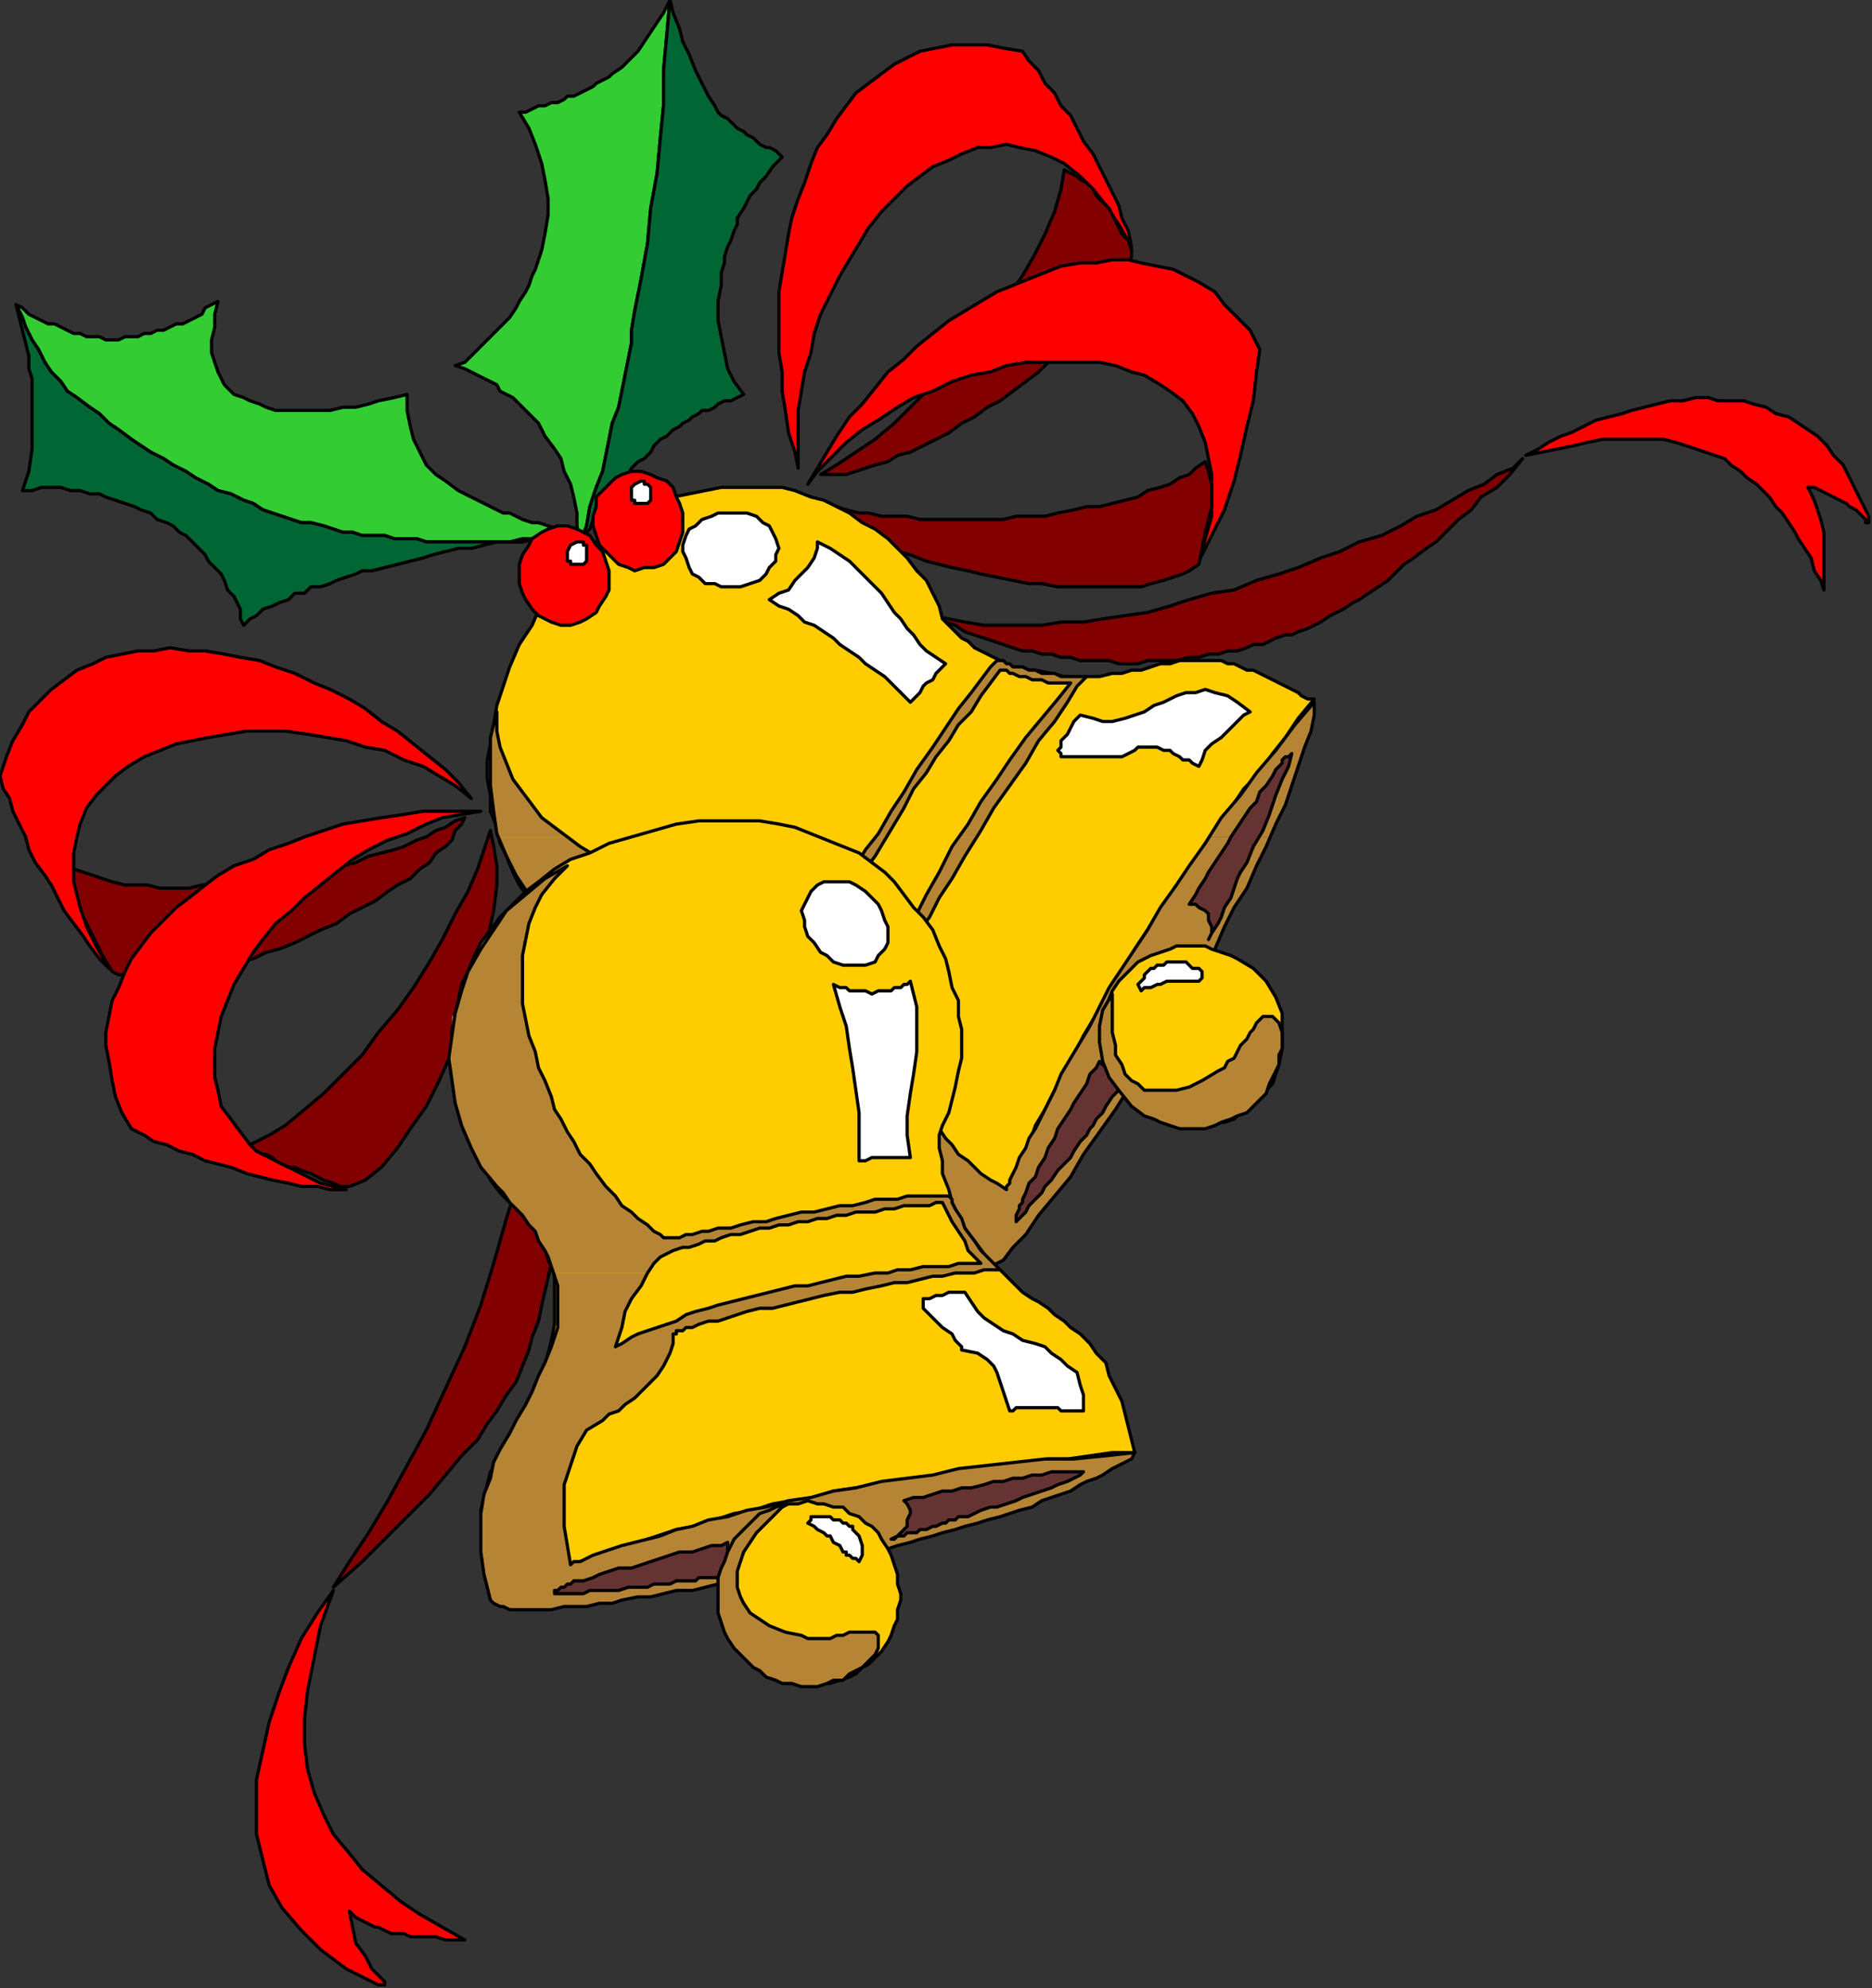 <?xml version="1.0" encoding="UTF-8" standalone="no"?>
<svg
   xmlns:dc="http://purl.org/dc/elements/1.1/"
   xmlns:cc="http://creativecommons.org/ns#"
   xmlns:rdf="http://www.w3.org/1999/02/22-rdf-syntax-ns#"
   xmlns:svg="http://www.w3.org/2000/svg"
   xmlns="http://www.w3.org/2000/svg"
   xmlns:sodipodi="http://sodipodi.sourceforge.net/DTD/sodipodi-0.dtd"
   xmlns:inkscape="http://www.inkscape.org/namespaces/inkscape"
   version="1.0"
   width="154.517mm"
   height="164.042mm"
   id="svg183"
   sodipodi:docname="DECOR042.WMF">
  <rect width="100%" height="100%" fill="#333333" stroke="none"/>
  <sodipodi:namedview
     pagecolor="#ffffff"
     bordercolor="#666666"
     borderopacity="1"
     objecttolerance="10"
     gridtolerance="10"
     guidetolerance="10"
     inkscape:pageopacity="0"
     inkscape:pageshadow="2"
     inkscape:window-width="640"
     inkscape:window-height="480"
     id="namedview185" />
  <defs
     id="defs3">
    <pattern
       id="WMFhbasepattern"
       patternUnits="userSpaceOnUse"
       width="6"
       height="6"
       x="0"
       y="0" />
  </defs>
  <path
     style="fill:#ff0000;fill-rule:evenodd;fill-opacity:1;stroke:none;"
     d="  M 147,249   L 143,244   L 139,240   L 134,236   L 129,232   L 124,228   L 119,225   L 114,221   L 109,218   L 103,215   L 98,213   L 92,210   L 86,208   L 81,206   L 75,205   L 70,204   L 64,203   L 59,203   L 53,202   L 48,203   L 43,203   L 38,204   L 33,205   L 29,207   L 24,209   L 20,212   L 16,215   L 13,218   L 9,222   L 7,226   L 4,231   L 2,236   L 0,242   L 1,246   L 3,249   L 4,253   L 6,257   L 8,261   L 9,265   L 11,269   L 14,273   L 16,276   L 18,280   L 20,284   L 23,288   L 26,292   L 28,295   L 31,299   L 34,302   L 30,295   L 27,289   L 25,282   L 24,277   L 23,271   L 23,266   L 24,261   L 25,257   L 27,252   L 30,248   L 33,245   L 36,242   L 40,239   L 45,236   L 50,234   L 55,232   L 60,231   L 65,230   L 71,229   L 77,228   L 83,228   L 89,228   L 96,229   L 102,230   L 108,231   L 114,233   L 120,234   L 126,237   L 132,239   L 137,242   L 142,245   L 147,249  z "
     id="path5" />
  <path
     style="fill:none;stroke:#000000;stroke-width:1px;stroke-linecap:round;stroke-linejoin:round;stroke-miterlimit:4;stroke-dasharray:none;stroke-opacity:1;"
     d="  M 147,249   L 143,244   L 139,240   L 134,236   L 129,232   L 124,228   L 119,225   L 114,221   L 109,218   L 103,215   L 98,213   L 92,210   L 86,208   L 81,206   L 75,205   L 70,204   L 64,203   L 59,203   L 53,202   L 48,203   L 43,203   L 38,204   L 33,205   L 29,207   L 24,209   L 20,212   L 16,215   L 13,218   L 9,222   L 7,226   L 4,231   L 2,236   L 0,242   L 1,246   L 3,249   L 4,253   L 6,257   L 8,261   L 9,265   L 11,269   L 14,273   L 16,276   L 18,280   L 20,284   L 23,288   L 26,292   L 28,295   L 31,299   L 34,302   L 30,295   L 27,289   L 25,282   L 24,277   L 23,271   L 23,266   L 24,261   L 25,257   L 27,252   L 30,248   L 33,245   L 36,242   L 40,239   L 45,236   L 50,234   L 55,232   L 60,231   L 65,230   L 71,229   L 77,228   L 83,228   L 89,228   L 96,229   L 102,230   L 108,231   L 114,233   L 120,234   L 126,237   L 132,239   L 137,242   L 142,245   L 147,249  "
     id="path7" />
  <path
     style="fill:#820000;fill-rule:evenodd;fill-opacity:1;stroke:none;"
     d="  M 145,255   L 142,256   L 139,258   L 136,259   L 133,261   L 130,262   L 126,264   L 123,265   L 119,266   L 115,267   L 111,269   L 107,270   L 102,271   L 98,272   L 94,273   L 89,273   L 85,274   L 80,275   L 76,275   L 71,276   L 67,276   L 63,276   L 59,277   L 54,277   L 50,277   L 46,276   L 42,276   L 39,276   L 35,275   L 32,274   L 29,273   L 26,272   L 23,271   L 23,275   L 24,279   L 25,283   L 26,286   L 28,290   L 30,294   L 32,298   L 35,303   L 37,304   L 40,304   L 43,305   L 46,305   L 50,305   L 54,305   L 57,304   L 62,303   L 66,303   L 70,301   L 74,300   L 79,299   L 83,297   L 87,296   L 92,294   L 96,292   L 100,290   L 105,288   L 109,285   L 113,283   L 117,281   L 121,278   L 124,276   L 128,274   L 131,271   L 134,269   L 136,266   L 139,264   L 141,262   L 142,259   L 144,257   L 145,255  z "
     id="path9" />
  <path
     style="fill:none;stroke:#000000;stroke-width:1px;stroke-linecap:round;stroke-linejoin:round;stroke-miterlimit:4;stroke-dasharray:none;stroke-opacity:1;"
     d="  M 145,255   L 142,256   L 139,258   L 136,259   L 133,261   L 130,262   L 126,264   L 123,265   L 119,266   L 115,267   L 111,269   L 107,270   L 102,271   L 98,272   L 94,273   L 89,273   L 85,274   L 80,275   L 76,275   L 71,276   L 67,276   L 63,276   L 59,277   L 54,277   L 50,277   L 46,276   L 42,276   L 39,276   L 35,275   L 32,274   L 29,273   L 26,272   L 23,271   L 23,275   L 24,279   L 25,283   L 26,286   L 28,290   L 30,294   L 32,298   L 35,303   L 37,304   L 40,304   L 43,305   L 46,305   L 50,305   L 54,305   L 57,304   L 62,303   L 66,303   L 70,301   L 74,300   L 79,299   L 83,297   L 87,296   L 92,294   L 96,292   L 100,290   L 105,288   L 109,285   L 113,283   L 117,281   L 121,278   L 124,276   L 128,274   L 131,271   L 134,269   L 136,266   L 139,264   L 141,262   L 142,259   L 144,257   L 145,255  "
     id="path11" />
  <path
     style="fill:#ff0000;fill-rule:evenodd;fill-opacity:1;stroke:none;"
     d="  M 150,253   L 144,253   L 138,253   L 132,253   L 126,254   L 119,255   L 113,256   L 107,257   L 101,259   L 95,261   L 90,263   L 84,265   L 79,268   L 73,270   L 68,273   L 64,276   L 59,280   L 55,283   L 51,287   L 47,291   L 44,295   L 41,299   L 39,303   L 37,308   L 35,312   L 34,317   L 33,322   L 33,326   L 34,331   L 35,337   L 36,342   L 38,347   L 41,352   L 45,354   L 48,356   L 52,357   L 56,359   L 60,360   L 64,362   L 68,363   L 72,364   L 77,366   L 81,367   L 85,368   L 90,369   L 94,370   L 99,370   L 103,371   L 108,371   L 100,369   L 94,366   L 88,363   L 82,360   L 78,357   L 75,353   L 72,349   L 69,345   L 68,340   L 67,336   L 67,331   L 67,327   L 68,322   L 69,317   L 71,312   L 73,307   L 76,302   L 79,297   L 82,293   L 86,288   L 91,284   L 95,280   L 100,276   L 105,272   L 110,268   L 115,265   L 121,262   L 127,260   L 133,257   L 138,255   L 144,254   L 150,253  z "
     id="path13" />
  <path
     style="fill:none;stroke:#000000;stroke-width:1px;stroke-linecap:round;stroke-linejoin:round;stroke-miterlimit:4;stroke-dasharray:none;stroke-opacity:1;"
     d="  M 150,253   L 144,253   L 138,253   L 132,253   L 126,254   L 119,255   L 113,256   L 107,257   L 101,259   L 95,261   L 90,263   L 84,265   L 79,268   L 73,270   L 68,273   L 64,276   L 59,280   L 55,283   L 51,287   L 47,291   L 44,295   L 41,299   L 39,303   L 37,308   L 35,312   L 34,317   L 33,322   L 33,326   L 34,331   L 35,337   L 36,342   L 38,347   L 41,352   L 45,354   L 48,356   L 52,357   L 56,359   L 60,360   L 64,362   L 68,363   L 72,364   L 77,366   L 81,367   L 85,368   L 90,369   L 94,370   L 99,370   L 103,371   L 108,371   L 100,369   L 94,366   L 88,363   L 82,360   L 78,357   L 75,353   L 72,349   L 69,345   L 68,340   L 67,336   L 67,331   L 67,327   L 68,322   L 69,317   L 71,312   L 73,307   L 76,302   L 79,297   L 82,293   L 86,288   L 91,284   L 95,280   L 100,276   L 105,272   L 110,268   L 115,265   L 121,262   L 127,260   L 133,257   L 138,255   L 144,254   L 150,253  "
     id="path15" />
  <path
     style="fill:#820000;fill-rule:evenodd;fill-opacity:1;stroke:none;"
     d="  M 153,259   L 151,265   L 149,271   L 146,278   L 142,285   L 138,293   L 134,300   L 129,308   L 124,315   L 118,322   L 113,329   L 107,335   L 101,341   L 95,346   L 89,351   L 84,354   L 78,357   L 79,358   L 80,359   L 82,360   L 83,360   L 85,361   L 86,362   L 88,363   L 90,364   L 92,364   L 94,365   L 97,366   L 99,367   L 101,368   L 104,369   L 106,370   L 109,370   L 114,368   L 119,364   L 124,358   L 128,352   L 133,345   L 137,337   L 141,328   L 144,319   L 147,310   L 150,301   L 152,293   L 154,284   L 155,276   L 155,270   L 154,264   L 153,259  z "
     id="path17" />
  <path
     style="fill:none;stroke:#000000;stroke-width:1px;stroke-linecap:round;stroke-linejoin:round;stroke-miterlimit:4;stroke-dasharray:none;stroke-opacity:1;"
     d="  M 153,259   L 151,265   L 149,271   L 146,278   L 142,285   L 138,293   L 134,300   L 129,308   L 124,315   L 118,322   L 113,329   L 107,335   L 101,341   L 95,346   L 89,351   L 84,354   L 78,357   L 79,358   L 80,359   L 82,360   L 83,360   L 85,361   L 86,362   L 88,363   L 90,364   L 92,364   L 94,365   L 97,366   L 99,367   L 101,368   L 104,369   L 106,370   L 109,370   L 114,368   L 119,364   L 124,358   L 128,352   L 133,345   L 137,337   L 141,328   L 144,319   L 147,310   L 150,301   L 152,293   L 154,284   L 155,276   L 155,270   L 154,264   L 153,259  "
     id="path19" />
  <path
     style="fill:#820000;fill-rule:evenodd;fill-opacity:1;stroke:none;"
     d="  M 162,308   L 167,321   L 171,334   L 173,346   L 175,358   L 175,370   L 174,382   L 172,394   L 169,407   L 168,412   L 166,417   L 165,421   L 163,426   L 161,431   L 158,435   L 155,440   L 152,444   L 149,449   L 144,454   L 139,460   L 134,466   L 128,472   L 121,479   L 113,487   L 104,495   L 109,487   L 115,478   L 121,468   L 127,457   L 133,446   L 139,433   L 145,420   L 150,407   L 154,394   L 158,380   L 162,367   L 164,354   L 165,341   L 166,329   L 165,318   L 162,308  z "
     id="path21" />
  <path
     style="fill:none;stroke:#000000;stroke-width:1px;stroke-linecap:round;stroke-linejoin:round;stroke-miterlimit:4;stroke-dasharray:none;stroke-opacity:1;"
     d="  M 162,308   L 167,321   L 171,334   L 173,346   L 175,358   L 175,370   L 174,382   L 172,394   L 169,407   L 168,412   L 166,417   L 165,421   L 163,426   L 161,431   L 158,435   L 155,440   L 152,444   L 149,449   L 144,454   L 139,460   L 134,466   L 128,472   L 121,479   L 113,487   L 104,495   L 109,487   L 115,478   L 121,468   L 127,457   L 133,446   L 139,433   L 145,420   L 150,407   L 154,394   L 158,380   L 162,367   L 164,354   L 165,341   L 166,329   L 165,318   L 162,308  "
     id="path23" />
  <path
     style="fill:#ff0000;fill-rule:evenodd;fill-opacity:1;stroke:none;"
     d="  M 104,496   L 99,503   L 94,511   L 90,520   L 87,528   L 84,537   L 82,546   L 80,555   L 80,563   L 80,572   L 82,580   L 84,588   L 88,595   L 94,602   L 100,608   L 108,614   L 118,619   L 120,619   L 120,618   L 118,616   L 116,614   L 114,610   L 111,606   L 110,601   L 109,596   L 111,598   L 113,599   L 115,600   L 117,601   L 118,601   L 120,602   L 122,603   L 124,603   L 126,603   L 128,604   L 131,604   L 133,604   L 136,604   L 139,605   L 142,605   L 145,605   L 138,601   L 131,597   L 125,593   L 119,588   L 113,583   L 109,578   L 104,572   L 101,566   L 98,559   L 96,552   L 95,544   L 95,536   L 96,527   L 98,517   L 100,507   L 104,496  z "
     id="path25" />
  <path
     style="fill:none;stroke:#000000;stroke-width:1px;stroke-linecap:round;stroke-linejoin:round;stroke-miterlimit:4;stroke-dasharray:none;stroke-opacity:1;"
     d="  M 104,496   L 99,503   L 94,511   L 90,520   L 87,528   L 84,537   L 82,546   L 80,555   L 80,563   L 80,572   L 82,580   L 84,588   L 88,595   L 94,602   L 100,608   L 108,614   L 118,619   L 120,619   L 120,618   L 118,616   L 116,614   L 114,610   L 111,606   L 110,601   L 109,596   L 111,598   L 113,599   L 115,600   L 117,601   L 118,601   L 120,602   L 122,603   L 124,603   L 126,603   L 128,604   L 131,604   L 133,604   L 136,604   L 139,605   L 142,605   L 145,605   L 138,601   L 131,597   L 125,593   L 119,588   L 113,583   L 109,578   L 104,572   L 101,566   L 98,559   L 96,552   L 95,544   L 95,536   L 96,527   L 98,517   L 100,507   L 104,496  "
     id="path27" />
  <path
     style="fill:#ff0000;fill-rule:evenodd;fill-opacity:1;stroke:none;"
     d="  M 249,146   L 248,141   L 246,135   L 245,128   L 244,122   L 244,116   L 243,110   L 243,104   L 243,97   L 243,91   L 244,85   L 245,79   L 246,73   L 247,68   L 249,62   L 251,57   L 253,51   L 255,46   L 258,42   L 261,37   L 264,33   L 267,29   L 271,26   L 275,23   L 279,20   L 283,18   L 287,16   L 292,15   L 297,14   L 302,14   L 308,14   L 313,15   L 319,16   L 321,19   L 324,22   L 326,26   L 329,29   L 331,33   L 334,36   L 336,40   L 338,44   L 341,48   L 343,52   L 345,56   L 347,60   L 349,64   L 350,68   L 352,72   L 353,77   L 349,70   L 345,64   L 341,59   L 337,55   L 332,51   L 328,49   L 323,47   L 318,46   L 314,45   L 309,46   L 305,46   L 300,48   L 296,50   L 291,52   L 287,55   L 283,58   L 279,62   L 275,66   L 271,71   L 268,76   L 265,81   L 262,86   L 259,92   L 256,98   L 254,104   L 253,110   L 251,116   L 250,122   L 249,128   L 249,134   L 249,140   L 249,146  z "
     id="path29" />
  <path
     style="fill:none;stroke:#000000;stroke-width:1px;stroke-linecap:round;stroke-linejoin:round;stroke-miterlimit:4;stroke-dasharray:none;stroke-opacity:1;"
     d="  M 249,146   L 248,141   L 246,135   L 245,128   L 244,122   L 244,116   L 243,110   L 243,104   L 243,97   L 243,91   L 244,85   L 245,79   L 246,73   L 247,68   L 249,62   L 251,57   L 253,51   L 255,46   L 258,42   L 261,37   L 264,33   L 267,29   L 271,26   L 275,23   L 279,20   L 283,18   L 287,16   L 292,15   L 297,14   L 302,14   L 308,14   L 313,15   L 319,16   L 321,19   L 324,22   L 326,26   L 329,29   L 331,33   L 334,36   L 336,40   L 338,44   L 341,48   L 343,52   L 345,56   L 347,60   L 349,64   L 350,68   L 352,72   L 353,77   L 349,70   L 345,64   L 341,59   L 337,55   L 332,51   L 328,49   L 323,47   L 318,46   L 314,45   L 309,46   L 305,46   L 300,48   L 296,50   L 291,52   L 287,55   L 283,58   L 279,62   L 275,66   L 271,71   L 268,76   L 265,81   L 262,86   L 259,92   L 256,98   L 254,104   L 253,110   L 251,116   L 250,122   L 249,128   L 249,134   L 249,140   L 249,146  "
     id="path31" />
  <path
     style="fill:#820000;fill-rule:evenodd;fill-opacity:1;stroke:none;"
     d="  M 256,148   L 261,145   L 267,141   L 273,137   L 279,132   L 285,126   L 291,120   L 297,114   L 303,107   L 309,100   L 314,93   L 319,86   L 323,79   L 326,73   L 329,66   L 331,59   L 332,53   L 334,54   L 336,55   L 337,56   L 339,57   L 340,58   L 341,59   L 342,61   L 343,62   L 345,64   L 346,65   L 347,67   L 348,69   L 349,71   L 350,73   L 352,75   L 353,78   L 353,80   L 352,83   L 351,86   L 349,89   L 347,92   L 345,95   L 343,98   L 340,101   L 337,104   L 334,107   L 331,110   L 327,113   L 324,116   L 320,119   L 316,122   L 312,125   L 308,127   L 304,130   L 300,132   L 296,135   L 292,137   L 288,139   L 284,141   L 280,142   L 277,144   L 273,145   L 270,146   L 267,147   L 264,148   L 261,148   L 258,148   L 256,148  z "
     id="path33" />
  <path
     style="fill:none;stroke:#000000;stroke-width:1px;stroke-linecap:round;stroke-linejoin:round;stroke-miterlimit:4;stroke-dasharray:none;stroke-opacity:1;"
     d="  M 256,148   L 261,145   L 267,141   L 273,137   L 279,132   L 285,126   L 291,120   L 297,114   L 303,107   L 309,100   L 314,93   L 319,86   L 323,79   L 326,73   L 329,66   L 331,59   L 332,53   L 334,54   L 336,55   L 337,56   L 339,57   L 340,58   L 341,59   L 342,61   L 343,62   L 345,64   L 346,65   L 347,67   L 348,69   L 349,71   L 350,73   L 352,75   L 353,78   L 353,80   L 352,83   L 351,86   L 349,89   L 347,92   L 345,95   L 343,98   L 340,101   L 337,104   L 334,107   L 331,110   L 327,113   L 324,116   L 320,119   L 316,122   L 312,125   L 308,127   L 304,130   L 300,132   L 296,135   L 292,137   L 288,139   L 284,141   L 280,142   L 277,144   L 273,145   L 270,146   L 267,147   L 264,148   L 261,148   L 258,148   L 256,148  "
     id="path35" />
  <path
     style="fill:#ff0000;fill-rule:evenodd;fill-opacity:1;stroke:none;"
     d="  M 252,151   L 255,146   L 258,141   L 261,136   L 265,130   L 269,126   L 273,121   L 277,116   L 282,112   L 286,108   L 291,104   L 296,100   L 301,97   L 306,94   L 311,91   L 316,89   L 321,87   L 326,85   L 331,83   L 337,82   L 342,82   L 347,81   L 352,81   L 356,82   L 361,83   L 366,84   L 370,86   L 374,88   L 379,91   L 382,95   L 386,99   L 390,103   L 393,109   L 392,116   L 391,125   L 389,133   L 387,142   L 385,150   L 382,159   L 378,167   L 374,175   L 376,168   L 378,161   L 378,154   L 378,148   L 377,143   L 376,138   L 374,133   L 372,129   L 369,125   L 365,122   L 362,120   L 357,117   L 353,116   L 348,114   L 343,113   L 337,113   L 332,113   L 326,113   L 320,113   L 314,114   L 309,116   L 303,117   L 297,119   L 291,122   L 285,124   L 280,127   L 274,131   L 269,134   L 264,138   L 260,142   L 255,147   L 252,151  z "
     id="path37" />
  <path
     style="fill:none;stroke:#000000;stroke-width:1px;stroke-linecap:round;stroke-linejoin:round;stroke-miterlimit:4;stroke-dasharray:none;stroke-opacity:1;"
     d="  M 252,151   L 255,146   L 258,141   L 261,136   L 265,130   L 269,126   L 273,121   L 277,116   L 282,112   L 286,108   L 291,104   L 296,100   L 301,97   L 306,94   L 311,91   L 316,89   L 321,87   L 326,85   L 331,83   L 337,82   L 342,82   L 347,81   L 352,81   L 356,82   L 361,83   L 366,84   L 370,86   L 374,88   L 379,91   L 382,95   L 386,99   L 390,103   L 393,109   L 392,116   L 391,125   L 389,133   L 387,142   L 385,150   L 382,159   L 378,167   L 374,175   L 376,168   L 378,161   L 378,154   L 378,148   L 377,143   L 376,138   L 374,133   L 372,129   L 369,125   L 365,122   L 362,120   L 357,117   L 353,116   L 348,114   L 343,113   L 337,113   L 332,113   L 326,113   L 320,113   L 314,114   L 309,116   L 303,117   L 297,119   L 291,122   L 285,124   L 280,127   L 274,131   L 269,134   L 264,138   L 260,142   L 255,147   L 252,151  "
     id="path39" />
  <path
     style="fill:#820000;fill-rule:evenodd;fill-opacity:1;stroke:none;"
     d="  M 255,156   L 258,157   L 261,158   L 264,159   L 268,160   L 271,160   L 275,161   L 279,161   L 283,161   L 287,162   L 291,162   L 295,162   L 300,162   L 304,162   L 309,162   L 313,162   L 317,161   L 322,161   L 326,161   L 330,160   L 335,159   L 339,158   L 343,158   L 347,157   L 351,156   L 355,155   L 358,153   L 362,152   L 365,151   L 368,149   L 371,148   L 373,146   L 376,144   L 377,147   L 378,151   L 378,154   L 378,158   L 377,162   L 376,166   L 375,171   L 374,176   L 371,178   L 369,179   L 366,180   L 363,181   L 359,182   L 356,183   L 352,183   L 348,183   L 343,183   L 339,183   L 335,183   L 330,183   L 325,182   L 321,182   L 316,181   L 311,180   L 306,179   L 302,178   L 297,177   L 293,176   L 289,175   L 284,173   L 280,172   L 277,170   L 273,169   L 269,167   L 266,165   L 263,164   L 261,162   L 259,160   L 257,158   L 255,156  z "
     id="path41" />
  <path
     style="fill:none;stroke:#000000;stroke-width:1px;stroke-linecap:round;stroke-linejoin:round;stroke-miterlimit:4;stroke-dasharray:none;stroke-opacity:1;"
     d="  M 255,156   L 258,157   L 261,158   L 264,159   L 268,160   L 271,160   L 275,161   L 279,161   L 283,161   L 287,162   L 291,162   L 295,162   L 300,162   L 304,162   L 309,162   L 313,162   L 317,161   L 322,161   L 326,161   L 330,160   L 335,159   L 339,158   L 343,158   L 347,157   L 351,156   L 355,155   L 358,153   L 362,152   L 365,151   L 368,149   L 371,148   L 373,146   L 376,144   L 377,147   L 378,151   L 378,154   L 378,158   L 377,162   L 376,166   L 375,171   L 374,176   L 371,178   L 369,179   L 366,180   L 363,181   L 359,182   L 356,183   L 352,183   L 348,183   L 343,183   L 339,183   L 335,183   L 330,183   L 325,182   L 321,182   L 316,181   L 311,180   L 306,179   L 302,178   L 297,177   L 293,176   L 289,175   L 284,173   L 280,172   L 277,170   L 273,169   L 269,167   L 266,165   L 263,164   L 261,162   L 259,160   L 257,158   L 255,156  "
     id="path43" />
  <path
     style="fill:#820000;fill-rule:evenodd;fill-opacity:1;stroke:none;"
     d="  M 286,190   L 289,191   L 292,193   L 295,194   L 298,195   L 301,197   L 304,198   L 307,199   L 310,200   L 313,201   L 316,202   L 319,203   L 322,203   L 325,204   L 328,204   L 331,205   L 334,205   L 337,206   L 340,206   L 343,206   L 346,206   L 349,207   L 352,207   L 355,207   L 358,206   L 361,206   L 364,206   L 367,206   L 371,205   L 374,205   L 377,204   L 380,204   L 383,203   L 386,203   L 389,202   L 391,201   L 394,201   L 396,200   L 398,199   L 401,198   L 403,198   L 405,197   L 408,196   L 410,195   L 412,194   L 415,192   L 417,191   L 419,190   L 422,188   L 424,187   L 427,185   L 430,183   L 433,181   L 435,179   L 438,176   L 441,174   L 445,171   L 448,169   L 451,166   L 455,162   L 459,159   L 462,155   L 467,152   L 471,148   L 475,143   L 472,146   L 467,148   L 463,151   L 458,153   L 453,156   L 448,159   L 442,161   L 437,164   L 431,167   L 424,169   L 418,172   L 412,174   L 405,177   L 399,179   L 392,181   L 385,184   L 378,185   L 371,187   L 365,189   L 358,191   L 351,192   L 344,193   L 338,194   L 331,194   L 325,195   L 318,195   L 312,195   L 307,195   L 301,194   L 296,193   L 290,192   L 286,190  z "
     id="path45" />
  <path
     style="fill:none;stroke:#000000;stroke-width:1px;stroke-linecap:round;stroke-linejoin:round;stroke-miterlimit:4;stroke-dasharray:none;stroke-opacity:1;"
     d="  M 286,190   L 289,191   L 292,193   L 295,194   L 298,195   L 301,197   L 304,198   L 307,199   L 310,200   L 313,201   L 316,202   L 319,203   L 322,203   L 325,204   L 328,204   L 331,205   L 334,205   L 337,206   L 340,206   L 343,206   L 346,206   L 349,207   L 352,207   L 355,207   L 358,206   L 361,206   L 364,206   L 367,206   L 371,205   L 374,205   L 377,204   L 380,204   L 383,203   L 386,203   L 389,202   L 391,201   L 394,201   L 396,200   L 398,199   L 401,198   L 403,198   L 405,197   L 408,196   L 410,195   L 412,194   L 415,192   L 417,191   L 419,190   L 422,188   L 424,187   L 427,185   L 430,183   L 433,181   L 435,179   L 438,176   L 441,174   L 445,171   L 448,169   L 451,166   L 455,162   L 459,159   L 462,155   L 467,152   L 471,148   L 475,143   L 472,146   L 467,148   L 463,151   L 458,153   L 453,156   L 448,159   L 442,161   L 437,164   L 431,167   L 424,169   L 418,172   L 412,174   L 405,177   L 399,179   L 392,181   L 385,184   L 378,185   L 371,187   L 365,189   L 358,191   L 351,192   L 344,193   L 338,194   L 331,194   L 325,195   L 318,195   L 312,195   L 307,195   L 301,194   L 296,193   L 290,192   L 286,190  "
     id="path47" />
  <path
     style="fill:#ff0000;fill-rule:evenodd;fill-opacity:1;stroke:none;"
     d="  M 476,142   L 480,140   L 483,138   L 487,136   L 490,135   L 494,133   L 498,131   L 502,130   L 506,129   L 509,128   L 513,127   L 517,126   L 521,125   L 525,125   L 529,124   L 533,124   L 536,125   L 540,125   L 544,125   L 547,126   L 551,127   L 554,129   L 558,130   L 561,132   L 564,134   L 567,136   L 570,139   L 572,142   L 575,145   L 577,149   L 579,153   L 581,157   L 583,161   L 583,162   L 583,163   L 583,163   L 582,163   L 582,162   L 581,161   L 580,160   L 579,159   L 577,158   L 576,157   L 574,156   L 572,155   L 570,154   L 568,153   L 566,152   L 564,152   L 566,156   L 567,159   L 568,162   L 569,166   L 569,169   L 569,174   L 569,179   L 569,184   L 568,181   L 566,178   L 565,174   L 563,171   L 561,168   L 560,166   L 558,163   L 556,160   L 554,158   L 552,155   L 550,153   L 548,151   L 545,149   L 543,147   L 540,145   L 538,143   L 535,142   L 532,141   L 529,140   L 526,139   L 523,138   L 519,137   L 516,137   L 512,137   L 508,137   L 504,137   L 500,137   L 495,138   L 491,139   L 486,140   L 481,141   L 476,142  z "
     id="path49" />
  <path
     style="fill:none;stroke:#000000;stroke-width:1px;stroke-linecap:round;stroke-linejoin:round;stroke-miterlimit:4;stroke-dasharray:none;stroke-opacity:1;"
     d="  M 476,142   L 480,140   L 483,138   L 487,136   L 490,135   L 494,133   L 498,131   L 502,130   L 506,129   L 509,128   L 513,127   L 517,126   L 521,125   L 525,125   L 529,124   L 533,124   L 536,125   L 540,125   L 544,125   L 547,126   L 551,127   L 554,129   L 558,130   L 561,132   L 564,134   L 567,136   L 570,139   L 572,142   L 575,145   L 577,149   L 579,153   L 581,157   L 583,161   L 583,162   L 583,163   L 583,163   L 582,163   L 582,162   L 581,161   L 580,160   L 579,159   L 577,158   L 576,157   L 574,156   L 572,155   L 570,154   L 568,153   L 566,152   L 564,152   L 566,156   L 567,159   L 568,162   L 569,166   L 569,169   L 569,174   L 569,179   L 569,184   L 568,181   L 566,178   L 565,174   L 563,171   L 561,168   L 560,166   L 558,163   L 556,160   L 554,158   L 552,155   L 550,153   L 548,151   L 545,149   L 543,147   L 540,145   L 538,143   L 535,142   L 532,141   L 529,140   L 526,139   L 523,138   L 519,137   L 516,137   L 512,137   L 508,137   L 504,137   L 500,137   L 495,138   L 491,139   L 486,140   L 481,141   L 476,142  "
     id="path51" />
  <path
     style="fill:#ffcc00;fill-rule:evenodd;fill-opacity:1;stroke:none;"
     d="  M 410,218   L 408,218   L 406,217   L 405,216   L 403,215   L 401,214   L 399,213   L 397,212   L 395,211   L 393,210   L 391,209   L 389,209   L 387,208   L 385,207   L 383,207   L 381,206   L 379,206   L 375,206   L 371,206   L 368,206   L 365,207   L 362,207   L 359,208   L 356,209   L 353,209   L 350,210   L 347,210   L 343,211   L 340,211   L 336,211   L 332,211   L 328,210   L 323,209   L 321,209   L 319,208   L 316,208   L 314,207   L 312,206   L 310,205   L 308,204   L 306,203   L 304,202   L 302,200   L 300,199   L 299,198   L 298,197   L 296,195   L 295,194   L 294,193   L 293,189   L 291,185   L 289,181   L 286,178   L 283,174   L 280,171   L 277,168   L 273,165   L 269,163   L 265,160   L 261,158   L 257,156   L 253,155   L 248,153   L 244,152   L 239,152   L 234,152   L 229,152   L 225,152   L 220,153   L 215,154   L 210,155   L 205,157   L 200,159   L 196,162   L 191,165   L 186,169   L 182,173   L 178,178   L 173,183   L 169,188   L 166,195   L 162,201   L 159,208   L 157,214   L 155,220   L 154,226   L 153,232   L 152,237   L 152,243   L 153,248   L 153,253   L 155,258   L 156,263   L 158,267   L 160,272   L 162,276   L 165,280   L 168,283   L 171,287   L 174,290   L 178,293   L 181,296   L 185,298   L 189,300   L 193,302   L 197,304   L 202,305   L 206,306   L 210,307   L 215,307   L 219,307   L 224,307   L 228,307   L 230,307   L 233,308   L 235,308   L 237,309   L 239,310   L 241,311   L 243,312   L 244,313   L 246,314   L 248,315   L 249,316   L 251,317   L 252,319   L 254,320   L 255,322   L 256,323   L 259,327   L 262,331   L 264,334   L 266,338   L 267,341   L 268,344   L 269,347   L 270,350   L 271,354   L 272,357   L 273,360   L 274,363   L 275,366   L 276,370   L 278,373   L 280,376   L 281,378   L 283,380   L 284,381   L 285,382   L 287,384   L 288,385   L 290,387   L 292,388   L 293,389   L 295,390   L 297,391   L 298,392   L 300,393   L 302,394   L 303,395   L 305,396   L 307,390   L 309,385   L 311,379   L 313,373   L 316,368   L 318,362   L 321,357   L 323,351   L 326,346   L 329,340   L 332,334   L 335,329   L 338,323   L 341,318   L 344,313   L 347,307   L 351,301   L 354,296   L 358,290   L 361,285   L 365,279   L 369,274   L 373,268   L 376,263   L 380,257   L 384,252   L 388,246   L 393,241   L 397,235   L 401,230   L 405,224   L 410,218  z "
     id="path53" />
  <path
     style="fill:none;stroke:#000000;stroke-width:1px;stroke-linecap:round;stroke-linejoin:round;stroke-miterlimit:4;stroke-dasharray:none;stroke-opacity:1;"
     d="  M 410,218   L 408,218   L 406,217   L 405,216   L 403,215   L 401,214   L 399,213   L 397,212   L 395,211   L 393,210   L 391,209   L 389,209   L 387,208   L 385,207   L 383,207   L 381,206   L 379,206   L 375,206   L 371,206   L 368,206   L 365,207   L 362,207   L 359,208   L 356,209   L 353,209   L 350,210   L 347,210   L 343,211   L 340,211   L 336,211   L 332,211   L 328,210   L 323,209   L 321,209   L 319,208   L 316,208   L 314,207   L 312,206   L 310,205   L 308,204   L 306,203   L 304,202   L 302,200   L 300,199   L 299,198   L 298,197   L 296,195   L 295,194   L 294,193   L 293,189   L 291,185   L 289,181   L 286,178   L 283,174   L 280,171   L 277,168   L 273,165   L 269,163   L 265,160   L 261,158   L 257,156   L 253,155   L 248,153   L 244,152   L 239,152   L 234,152   L 229,152   L 225,152   L 220,153   L 215,154   L 210,155   L 205,157   L 200,159   L 196,162   L 191,165   L 186,169   L 182,173   L 178,178   L 173,183   L 169,188   L 166,195   L 162,201   L 159,208   L 157,214   L 155,220   L 154,226   L 153,232   L 152,237   L 152,243   L 153,248   L 153,253   L 155,258   L 156,263   L 158,267   L 160,272   L 162,276   L 165,280   L 168,283   L 171,287   L 174,290   L 178,293   L 181,296   L 185,298   L 189,300   L 193,302   L 197,304   L 202,305   L 206,306   L 210,307   L 215,307   L 219,307   L 224,307   L 228,307   L 230,307   L 233,308   L 235,308   L 237,309   L 239,310   L 241,311   L 243,312   L 244,313   L 246,314   L 248,315   L 249,316   L 251,317   L 252,319   L 254,320   L 255,322   L 256,323   L 259,327   L 262,331   L 264,334   L 266,338   L 267,341   L 268,344   L 269,347   L 270,350   L 271,354   L 272,357   L 273,360   L 274,363   L 275,366   L 276,370   L 278,373   L 280,376   L 281,378   L 283,380   L 284,381   L 285,382   L 287,384   L 288,385   L 290,387   L 292,388   L 293,389   L 295,390   L 297,391   L 298,392   L 300,393   L 302,394   L 303,395   L 305,396   L 307,390   L 309,385   L 311,379   L 313,373   L 316,368   L 318,362   L 321,357   L 323,351   L 326,346   L 329,340   L 332,334   L 335,329   L 338,323   L 341,318   L 344,313   L 347,307   L 351,301   L 354,296   L 358,290   L 361,285   L 365,279   L 369,274   L 373,268   L 376,263   L 380,257   L 384,252   L 388,246   L 393,241   L 397,235   L 401,230   L 405,224   L 410,218  "
     id="path55" />
  <path
     style="fill:#ffffff;fill-rule:evenodd;fill-opacity:1;stroke:none;"
     d="  M 213,172   L 213,170   L 214,167   L 215,165   L 217,164   L 219,162   L 222,161   L 224,160   L 227,160   L 230,160   L 233,160   L 236,161   L 238,163   L 240,164   L 241,166   L 242,168   L 243,171   L 242,173   L 242,175   L 240,177   L 239,179   L 237,181   L 234,182   L 231,183   L 228,183   L 225,183   L 223,182   L 220,182   L 218,180   L 216,179   L 215,177   L 214,174   L 213,172  z "
     id="path57" />
  <path
     style="fill:none;stroke:#000000;stroke-width:1px;stroke-linecap:round;stroke-linejoin:round;stroke-miterlimit:4;stroke-dasharray:none;stroke-opacity:1;"
     d="  M 213,172   L 213,170   L 214,167   L 215,165   L 217,164   L 219,162   L 222,161   L 224,160   L 227,160   L 230,160   L 233,160   L 236,161   L 238,163   L 240,164   L 241,166   L 242,168   L 243,171   L 242,173   L 242,175   L 240,177   L 239,179   L 237,181   L 234,182   L 231,183   L 228,183   L 225,183   L 223,182   L 220,182   L 218,180   L 216,179   L 215,177   L 214,174   L 213,172  "
     id="path59" />
  <path
     style="fill:#b58535;fill-rule:evenodd;fill-opacity:1;stroke:none;"
     d="  M 156,261   L 155,260   L 154,253   L 153,245   L 153,238   L 153,230   L 155,222   L 155,228   L 156,233   L 158,238   L 160,243   L 163,247   L 166,251   L 169,255   L 173,258   L 177,261   L 156,261  z "
     id="path61" />
  <path
     style="fill:#b58535;fill-rule:evenodd;fill-opacity:1;stroke:none;"
     d="  M 273,261   L 274,260   L 278,253   L 282,247   L 286,240   L 291,233   L 295,227   L 299,221   L 303,216   L 306,212   L 309,208   L 311,206   L 313,206   L 313,206   L 314,207   L 315,207   L 316,208   L 318,208   L 319,208   L 321,209   L 323,209   L 325,210   L 327,210   L 329,210   L 331,211   L 333,211   L 335,211   L 337,211   L 339,211   L 336,214   L 333,219   L 329,225   L 324,231   L 320,238   L 315,245   L 310,252   L 306,259   L 305,261   L 299,261   L 302,257   L 306,250   L 311,243   L 315,237   L 320,230   L 325,224   L 330,218   L 334,213   L 333,213   L 331,213   L 330,213   L 328,213   L 327,213   L 325,212   L 324,212   L 322,212   L 320,211   L 319,211   L 318,211   L 316,210   L 315,210   L 314,209   L 313,209   L 312,209   L 309,213   L 306,217   L 303,222   L 299,226   L 296,231   L 292,236   L 289,241   L 285,246   L 282,252   L 279,257   L 276,261   L 273,261  z "
     id="path63" />
  <path
     style="fill:#b58535;fill-rule:evenodd;fill-opacity:1;stroke:none;"
     d="  M 377,261   L 381,255   L 387,248   L 392,241   L 398,234   L 404,226   L 410,219   L 410,223   L 409,228   L 407,233   L 405,239   L 403,245   L 401,251   L 398,257   L 396,261   L 377,261  z "
     id="path65" />
  <path
     style="fill:#b58535;fill-rule:evenodd;fill-opacity:1;stroke:none;"
     d="  M 252,317   L 251,316   L 248,314   L 246,313   L 243,311   L 240,310   L 237,309   L 234,309   L 231,308   L 228,308   L 225,307   L 222,307   L 219,307   L 216,307   L 213,307   L 205,306   L 198,304   L 191,302   L 185,299   L 179,295   L 174,290   L 169,285   L 165,279   L 161,273   L 158,267   L 156,261   L 177,261   L 177,261   L 181,264   L 186,267   L 190,269   L 195,272   L 199,273   L 204,275   L 208,277   L 212,278   L 215,279   L 219,280   L 223,281   L 228,281   L 232,282   L 236,282   L 240,282   L 244,282   L 247,282   L 251,282   L 254,281   L 256,281   L 259,280   L 260,280   L 261,279   L 262,278   L 264,275   L 267,270   L 270,265   L 273,261   L 276,261   L 276,262   L 273,267   L 270,271   L 268,276   L 266,280   L 264,285   L 264,287   L 264,291   L 266,295   L 267,300   L 269,304   L 271,309   L 273,312   L 275,314   L 276,309   L 278,304   L 280,298   L 283,292   L 286,285   L 289,279   L 293,272   L 297,264   L 299,261   L 305,261   L 301,267   L 297,274   L 293,280   L 290,286   L 287,290   L 286,294   L 284,297   L 284,298   L 285,299   L 286,300   L 287,301   L 288,303   L 288,304   L 289,305   L 289,307   L 289,308   L 290,314   L 290,317   L 252,317  z "
     id="path67" />
  <path
     style="fill:#b58535;fill-rule:evenodd;fill-opacity:1;stroke:none;"
     d="  M 341,317   L 343,314   L 346,308   L 350,302   L 354,296   L 358,290   L 362,283   L 367,276   L 371,270   L 376,263   L 377,261   L 396,261   L 395,264   L 392,270   L 389,277   L 385,283   L 382,289   L 379,296   L 375,302   L 372,308   L 369,313   L 366,317   L 341,317  z "
     id="path69" />
  <path
     style="fill:#b58535;fill-rule:evenodd;fill-opacity:1;stroke:none;"
     d="  M 252,317   L 253,318   L 256,321   L 258,324   L 261,328   L 263,333   L 265,338   L 267,343   L 268,347   L 270,352   L 271,357   L 273,362   L 275,366   L 277,371   L 280,376   L 283,380   L 288,384   L 292,389   L 298,393   L 305,397   L 307,397   L 309,395   L 313,393   L 316,389   L 320,385   L 324,379   L 329,373   L 334,367   L 338,360   L 343,353   L 348,346   L 353,338   L 357,331   L 361,325   L 365,319   L 366,317   L 341,317   L 340,320   L 337,325   L 334,330   L 331,335   L 329,340   L 327,344   L 325,348   L 323,352   L 321,355   L 320,358   L 318,361   L 317,364   L 316,366   L 315,368   L 315,369   L 314,370   L 314,371   L 314,371   L 311,369   L 309,368   L 306,366   L 304,364   L 302,362   L 299,360   L 297,357   L 295,355   L 293,352   L 291,350   L 290,347   L 289,344   L 288,341   L 288,338   L 288,335   L 288,332   L 289,327   L 290,321   L 290,317   L 252,317  z "
     id="path71" />
  <path
     style="fill:none;stroke:#000000;stroke-width:1px;stroke-linecap:round;stroke-linejoin:round;stroke-miterlimit:4;stroke-dasharray:none;stroke-opacity:1;"
     d="  M 314,371   L 311,369   L 309,368   L 306,366   L 304,364   L 302,362   L 299,360   L 297,357   L 295,355   L 293,352   L 291,350   L 290,347   L 289,344   L 288,341   L 288,338   L 288,335   L 288,332   L 289,327   L 290,321   L 290,314   L 289,308   L 289,307   L 289,305   L 288,304   L 288,303   L 287,301   L 286,300   L 285,299   L 284,298   L 284,297   L 286,294   L 287,290   L 290,286   L 293,280   L 297,274   L 301,267   L 306,259   L 310,252   L 315,245   L 320,238   L 324,231   L 329,225   L 333,219   L 336,214   L 339,211   L 337,211   L 335,211   L 333,211   L 331,211   L 329,210   L 327,210   L 325,210   L 323,209   L 321,209   L 319,208   L 318,208   L 316,208   L 315,207   L 314,207   L 313,206   L 313,206   L 311,206   L 309,208   L 306,212   L 303,216   L 299,221   L 295,227   L 291,233   L 286,240   L 282,247   L 278,253   L 274,260   L 270,265   L 267,270   L 264,275   L 262,278   L 261,279   L 260,280   L 259,280   L 256,281   L 254,281   L 251,282   L 247,282   L 244,282   L 240,282   L 236,282   L 232,282   L 228,281   L 223,281   L 219,280   L 215,279   L 212,278   L 208,277   L 204,275   L 199,273   L 195,272   L 190,269   L 186,267   L 181,264   L 177,261   L 173,258   L 169,255   L 166,251   L 163,247   L 160,243   L 158,238   L 156,233   L 155,228   L 155,222   L 153,230   L 153,238   L 153,245   L 154,253   L 155,260   L 158,267   L 161,273   L 165,279   L 169,285   L 174,290   L 179,295   L 185,299   L 191,302   L 198,304   L 205,306   L 213,307   L 216,307   L 219,307   L 222,307   L 225,307   L 228,308   L 231,308   L 234,309   L 237,309   L 240,310   L 243,311   L 246,313   L 248,314   L 251,316   L 253,318   L 256,321   L 258,324   L 261,328   L 263,333   L 265,338   L 267,343   L 268,347   L 270,352   L 271,357   L 273,362   L 275,366   L 277,371   L 280,376   L 283,380   L 288,384   L 292,389   L 298,393   L 305,397   L 307,397   L 309,395   L 313,393   L 316,389   L 320,385   L 324,379   L 329,373   L 334,367   L 338,360   L 343,353   L 348,346   L 353,338   L 357,331   L 361,325   L 365,319   L 369,313   L 372,308   L 375,302   L 379,296   L 382,289   L 385,283   L 389,277   L 392,270   L 395,264   L 398,257   L 401,251   L 403,245   L 405,239   L 407,233   L 409,228   L 410,223   L 410,219   L 404,226   L 398,234   L 392,241   L 387,248   L 381,255   L 376,263   L 371,270   L 367,276   L 362,283   L 358,290   L 354,296   L 350,302   L 346,308   L 343,314   L 340,320   L 337,325   L 334,330   L 331,335   L 329,340   L 327,344   L 325,348   L 323,352   L 321,355   L 320,358   L 318,361   L 317,364   L 316,366   L 315,368   L 315,369   L 314,370   L 314,371   L 314,371  "
     id="path73" />
  <path
     style="fill:none;stroke:#000000;stroke-width:1px;stroke-linecap:round;stroke-linejoin:round;stroke-miterlimit:4;stroke-dasharray:none;stroke-opacity:1;"
     d="  M 312,209   L 313,209   L 314,209   L 315,210   L 316,210   L 318,211   L 319,211   L 320,211   L 322,212   L 324,212   L 325,212   L 327,213   L 328,213   L 330,213   L 331,213   L 333,213   L 334,213   L 330,218   L 325,224   L 320,230   L 315,237   L 311,243   L 306,250   L 302,257   L 297,264   L 293,272   L 289,279   L 286,285   L 283,292   L 280,298   L 278,304   L 276,309   L 275,314   L 273,312   L 271,309   L 269,304   L 267,300   L 266,295   L 264,291   L 264,287   L 264,285   L 266,280   L 268,276   L 270,271   L 273,267   L 276,262   L 279,257   L 282,252   L 285,246   L 289,241   L 292,236   L 296,231   L 299,226   L 303,222   L 306,217   L 309,213   L 312,209  "
     id="path75" />
  <path
     style="fill:#663333;fill-rule:evenodd;fill-opacity:1;stroke:none;"
     d="  M 343,331   L 342,333   L 340,335   L 339,338   L 337,341   L 335,344   L 334,346   L 332,349   L 330,352   L 329,355   L 327,358   L 326,361   L 324,364   L 323,367   L 321,369   L 320,372   L 319,374   L 319,375   L 318,376   L 318,377   L 317,379   L 317,379   L 317,380   L 317,381   L 317,381   L 318,380   L 320,378   L 321,376   L 323,374   L 325,372   L 326,370   L 328,368   L 330,365   L 332,363   L 334,361   L 335,359   L 337,356   L 339,354   L 340,352   L 341,351   L 342,349   L 344,347   L 345,345   L 347,342   L 349,340   L 351,337   L 353,335   L 354,332   L 356,330   L 354,332   L 352,333   L 350,334   L 348,334   L 347,334   L 345,333   L 344,332   L 343,331  z "
     id="path77" />
  <path
     style="fill:none;stroke:#000000;stroke-width:1px;stroke-linecap:round;stroke-linejoin:round;stroke-miterlimit:4;stroke-dasharray:none;stroke-opacity:1;"
     d="  M 343,331   L 342,333   L 340,335   L 339,338   L 337,341   L 335,344   L 334,346   L 332,349   L 330,352   L 329,355   L 327,358   L 326,361   L 324,364   L 323,367   L 321,369   L 320,372   L 319,374   L 319,375   L 318,376   L 318,377   L 317,379   L 317,379   L 317,380   L 317,381   L 317,381   L 318,380   L 320,378   L 321,376   L 323,374   L 325,372   L 326,370   L 328,368   L 330,365   L 332,363   L 334,361   L 335,359   L 337,356   L 339,354   L 340,352   L 341,351   L 342,349   L 344,347   L 345,345   L 347,342   L 349,340   L 351,337   L 353,335   L 354,332   L 356,330   L 354,332   L 352,333   L 350,334   L 348,334   L 347,334   L 345,333   L 344,332   L 343,331  "
     id="path79" />
  <path
     style="fill:#663333;fill-rule:evenodd;fill-opacity:1;stroke:none;"
     d="  M 371,282   L 373,279   L 374,277   L 376,274   L 377,272   L 379,269   L 381,266   L 383,263   L 384,261   L 386,258   L 388,255   L 390,252   L 392,250   L 393,247   L 395,245   L 397,242   L 398,240   L 399,239   L 400,238   L 400,237   L 401,236   L 402,236   L 403,235   L 403,235   L 403,235   L 402,239   L 400,243   L 398,248   L 396,254   L 394,259   L 391,264   L 389,269   L 387,272   L 386,274   L 385,277   L 384,280   L 382,283   L 381,286   L 380,288   L 378,291   L 377,293   L 378,291   L 378,289   L 377,287   L 377,285   L 376,284   L 374,283   L 373,282   L 371,282  z "
     id="path81" />
  <path
     style="fill:none;stroke:#000000;stroke-width:1px;stroke-linecap:round;stroke-linejoin:round;stroke-miterlimit:4;stroke-dasharray:none;stroke-opacity:1;"
     d="  M 371,282   L 373,279   L 374,277   L 376,274   L 377,272   L 379,269   L 381,266   L 383,263   L 384,261   L 386,258   L 388,255   L 390,252   L 392,250   L 393,247   L 395,245   L 397,242   L 398,240   L 399,239   L 400,238   L 400,237   L 401,236   L 402,236   L 403,235   L 403,235   L 403,235   L 402,239   L 400,243   L 398,248   L 396,254   L 394,259   L 391,264   L 389,269   L 387,272   L 386,274   L 385,277   L 384,280   L 382,283   L 381,286   L 380,288   L 378,291   L 377,293   L 378,291   L 378,289   L 377,287   L 377,285   L 376,284   L 374,283   L 373,282   L 371,282  "
     id="path83" />
  <path
     style="fill:#ffcc00;fill-rule:evenodd;fill-opacity:1;stroke:none;"
     d="  M 347,309   L 349,306   L 351,304   L 353,302   L 355,300   L 357,299   L 359,298   L 362,297   L 365,296   L 367,295   L 370,295   L 373,295   L 376,295   L 378,296   L 381,297   L 384,298   L 386,299   L 391,302   L 395,306   L 398,311   L 400,316   L 400,322   L 400,327   L 399,332   L 397,338   L 395,340   L 393,342   L 392,344   L 389,346   L 387,347   L 385,349   L 382,350   L 380,350   L 377,351   L 374,351   L 371,351   L 369,351   L 366,351   L 363,350   L 361,349   L 358,347   L 353,344   L 349,340   L 347,335   L 345,330   L 344,325   L 344,319   L 345,314   L 347,309  z "
     id="path85" />
  <path
     style="fill:none;stroke:#000000;stroke-width:1px;stroke-linecap:round;stroke-linejoin:round;stroke-miterlimit:4;stroke-dasharray:none;stroke-opacity:1;"
     d="  M 347,309   L 349,306   L 351,304   L 353,302   L 355,300   L 357,299   L 359,298   L 362,297   L 365,296   L 367,295   L 370,295   L 373,295   L 376,295   L 378,296   L 381,297   L 384,298   L 386,299   L 391,302   L 395,306   L 398,311   L 400,316   L 400,322   L 400,327   L 399,332   L 397,338   L 395,340   L 393,342   L 392,344   L 389,346   L 387,347   L 385,349   L 382,350   L 380,350   L 377,351   L 374,351   L 371,351   L 369,351   L 366,351   L 363,350   L 361,349   L 358,347   L 353,344   L 349,340   L 347,335   L 345,330   L 344,325   L 344,319   L 345,314   L 347,309  "
     id="path87" />
  <path
     style="fill:#b58535;fill-rule:evenodd;fill-opacity:1;stroke:none;"
     d="  M 380,334   L 382,333   L 383,331   L 385,330   L 386,328   L 387,326   L 389,324   L 390,322   L 391,321   L 392,319   L 393,318   L 394,317   L 395,317   L 396,317   L 397,317   L 398,318   L 399,319   L 400,322   L 400,324   L 400,327   L 399,329   L 399,332   L 398,334   L 397,336   L 396,338   L 395,341   L 393,343   L 391,345   L 389,347   L 386,348   L 384,349   L 381,350   L 379,351   L 376,352   L 374,352   L 371,352   L 368,352   L 365,351   L 362,350   L 360,349   L 357,348   L 353,345   L 349,340   L 346,336   L 344,331   L 343,325   L 343,320   L 344,315   L 347,310   L 347,314   L 347,318   L 347,322   L 348,326   L 348,329   L 350,332   L 351,335   L 353,337   L 355,338   L 357,340   L 360,340   L 363,340   L 367,340   L 371,339   L 375,337   L 380,334  z "
     id="path89" />
  <path
     style="fill:none;stroke:#000000;stroke-width:1px;stroke-linecap:round;stroke-linejoin:round;stroke-miterlimit:4;stroke-dasharray:none;stroke-opacity:1;"
     d="  M 380,334   L 382,333   L 383,331   L 385,330   L 386,328   L 387,326   L 389,324   L 390,322   L 391,321   L 392,319   L 393,318   L 394,317   L 395,317   L 396,317   L 397,317   L 398,318   L 399,319   L 400,322   L 400,324   L 400,327   L 399,329   L 399,332   L 398,334   L 397,336   L 396,338   L 395,341   L 393,343   L 391,345   L 389,347   L 386,348   L 384,349   L 381,350   L 379,351   L 376,352   L 374,352   L 371,352   L 368,352   L 365,351   L 362,350   L 360,349   L 357,348   L 353,345   L 349,340   L 346,336   L 344,331   L 343,325   L 343,320   L 344,315   L 347,310   L 347,314   L 347,318   L 347,322   L 348,326   L 348,329   L 350,332   L 351,335   L 353,337   L 355,338   L 357,340   L 360,340   L 363,340   L 367,340   L 371,339   L 375,337   L 380,334  "
     id="path91" />
  <path
     style="fill:#ffffff;fill-rule:evenodd;fill-opacity:1;stroke:none;"
     d="  M 360,302   L 359,302   L 358,303   L 357,304   L 357,305   L 356,306   L 356,306   L 355,307   L 356,309   L 357,308   L 359,308   L 361,307   L 362,307   L 364,306   L 365,306   L 367,306   L 369,306   L 370,306   L 370,306   L 371,306   L 372,306   L 373,306   L 374,306   L 375,305   L 375,305   L 375,304   L 375,303   L 374,302   L 372,302   L 371,301   L 370,300   L 369,300   L 368,300   L 367,300   L 366,300   L 365,300   L 364,300   L 363,301   L 362,301   L 361,301   L 360,302  z "
     id="path93" />
  <path
     style="fill:none;stroke:#000000;stroke-width:1px;stroke-linecap:round;stroke-linejoin:round;stroke-miterlimit:4;stroke-dasharray:none;stroke-opacity:1;"
     d="  M 360,302   L 359,302   L 358,303   L 357,304   L 357,305   L 356,306   L 356,306   L 355,307   L 356,309   L 357,308   L 359,308   L 361,307   L 362,307   L 364,306   L 365,306   L 367,306   L 369,306   L 370,306   L 370,306   L 371,306   L 372,306   L 373,306   L 374,306   L 375,305   L 375,305   L 375,304   L 375,303   L 374,302   L 372,302   L 371,301   L 370,300   L 369,300   L 368,300   L 367,300   L 366,300   L 365,300   L 364,300   L 363,301   L 362,301   L 361,301   L 360,302  "
     id="path95" />
  <path
     style="fill:#ffffff;fill-rule:evenodd;fill-opacity:1;stroke:none;"
     d="  M 240,187   L 243,185   L 246,184   L 248,181   L 250,179   L 252,177   L 254,174   L 255,171   L 255,169   L 259,171   L 262,173   L 265,175   L 268,178   L 270,180   L 273,183   L 275,185   L 277,188   L 279,191   L 281,193   L 283,196   L 285,198   L 287,201   L 289,203   L 292,205   L 295,207   L 293,209   L 292,210   L 291,212   L 289,213   L 288,214   L 287,216   L 286,217   L 284,219   L 281,216   L 279,214   L 276,211   L 273,209   L 270,207   L 268,205   L 265,203   L 262,201   L 260,199   L 257,197   L 254,195   L 251,194   L 249,192   L 246,190   L 243,189   L 240,187  z "
     id="path97" />
  <path
     style="fill:none;stroke:#000000;stroke-width:1px;stroke-linecap:round;stroke-linejoin:round;stroke-miterlimit:4;stroke-dasharray:none;stroke-opacity:1;"
     d="  M 240,187   L 243,185   L 246,184   L 248,181   L 250,179   L 252,177   L 254,174   L 255,171   L 255,169   L 259,171   L 262,173   L 265,175   L 268,178   L 270,180   L 273,183   L 275,185   L 277,188   L 279,191   L 281,193   L 283,196   L 285,198   L 287,201   L 289,203   L 292,205   L 295,207   L 293,209   L 292,210   L 291,212   L 289,213   L 288,214   L 287,216   L 286,217   L 284,219   L 281,216   L 279,214   L 276,211   L 273,209   L 270,207   L 268,205   L 265,203   L 262,201   L 260,199   L 257,197   L 254,195   L 251,194   L 249,192   L 246,190   L 243,189   L 240,187  "
     id="path99" />
  <path
     style="fill:#ffffff;fill-rule:evenodd;fill-opacity:1;stroke:none;"
     d="  M 337,223   L 341,224   L 344,225   L 347,225   L 351,224   L 354,223   L 357,222   L 360,220   L 363,219   L 367,217   L 370,216   L 373,216   L 376,215   L 379,216   L 383,217   L 386,219   L 390,222   L 388,223   L 386,225   L 383,228   L 381,230   L 378,232   L 376,234   L 375,237   L 374,239   L 372,238   L 371,237   L 369,237   L 368,236   L 366,235   L 365,234   L 364,234   L 363,234   L 361,233   L 360,233   L 359,233   L 357,233   L 355,233   L 354,234   L 352,235   L 350,236   L 349,236   L 349,236   L 348,236   L 347,236   L 345,236   L 344,236   L 342,236   L 341,236   L 339,236   L 337,236   L 336,236   L 334,236   L 333,236   L 332,236   L 331,236   L 331,235   L 330,234   L 331,233   L 331,231   L 333,229   L 334,227   L 335,225   L 336,224   L 337,223  z "
     id="path101" />
  <path
     style="fill:none;stroke:#000000;stroke-width:1px;stroke-linecap:round;stroke-linejoin:round;stroke-miterlimit:4;stroke-dasharray:none;stroke-opacity:1;"
     d="  M 337,223   L 341,224   L 344,225   L 347,225   L 351,224   L 354,223   L 357,222   L 360,220   L 363,219   L 367,217   L 370,216   L 373,216   L 376,215   L 379,216   L 383,217   L 386,219   L 390,222   L 388,223   L 386,225   L 383,228   L 381,230   L 378,232   L 376,234   L 375,237   L 374,239   L 372,238   L 371,237   L 369,237   L 368,236   L 366,235   L 365,234   L 364,234   L 363,234   L 361,233   L 360,233   L 359,233   L 357,233   L 355,233   L 354,234   L 352,235   L 350,236   L 349,236   L 349,236   L 348,236   L 347,236   L 345,236   L 344,236   L 342,236   L 341,236   L 339,236   L 337,236   L 336,236   L 334,236   L 333,236   L 332,236   L 331,236   L 331,235   L 330,234   L 331,233   L 331,231   L 333,229   L 334,227   L 335,225   L 336,224   L 337,223  "
     id="path103" />
  <path
     style="fill:#ffcc00;fill-rule:evenodd;fill-opacity:1;stroke:none;"
     d="  M 354,453   L 353,449   L 352,445   L 351,441   L 350,437   L 348,433   L 346,429   L 345,425   L 342,422   L 340,419   L 337,416   L 334,414   L 332,412   L 329,410   L 327,408   L 324,406   L 322,405   L 319,403   L 317,401   L 315,399   L 312,396   L 309,394   L 307,391   L 304,387   L 301,383   L 299,379   L 297,375   L 296,371   L 294,366   L 294,362   L 293,358   L 293,354   L 294,351   L 296,347   L 297,343   L 298,339   L 299,334   L 300,330   L 300,325   L 300,321   L 299,317   L 299,312   L 297,308   L 296,303   L 295,299   L 293,295   L 291,290   L 288,286   L 285,283   L 282,279   L 279,275   L 276,272   L 272,269   L 268,266   L 263,264   L 258,262   L 253,260   L 248,258   L 243,257   L 237,256   L 231,256   L 225,256   L 218,256   L 211,257   L 204,259   L 197,261   L 190,263   L 184,266   L 178,268   L 173,271   L 168,275   L 164,278   L 160,282   L 156,286   L 153,290   L 150,294   L 148,298   L 146,303   L 144,307   L 143,312   L 142,316   L 141,321   L 141,326   L 141,330   L 141,335   L 142,339   L 142,344   L 144,348   L 145,352   L 147,357   L 149,361   L 151,364   L 153,368   L 156,372   L 159,375   L 162,378   L 165,381   L 168,385   L 170,389   L 171,393   L 173,397   L 173,401   L 173,405   L 173,409   L 173,413   L 172,418   L 171,422   L 170,426   L 169,430   L 167,433   L 166,436   L 164,439   L 163,442   L 161,444   L 159,447   L 158,450   L 156,453   L 155,456   L 153,459   L 152,463   L 151,467   L 150,471   L 150,475   L 150,479   L 150,483   L 151,487   L 152,491   L 152,495   L 153,498   L 159,496   L 165,493   L 170,491   L 176,489   L 181,487   L 187,485   L 193,483   L 199,481   L 205,479   L 211,477   L 217,476   L 223,474   L 229,472   L 235,471   L 241,469   L 247,468   L 254,467   L 260,465   L 267,464   L 273,463   L 279,462   L 286,461   L 293,460   L 299,459   L 306,458   L 313,457   L 320,456   L 327,455   L 333,455   L 340,454   L 347,453   L 354,453  z "
     id="path105" />
  <path
     style="fill:none;stroke:#000000;stroke-width:1px;stroke-linecap:round;stroke-linejoin:round;stroke-miterlimit:4;stroke-dasharray:none;stroke-opacity:1;"
     d="  M 354,453   L 353,449   L 352,445   L 351,441   L 350,437   L 348,433   L 346,429   L 345,425   L 342,422   L 340,419   L 337,416   L 334,414   L 332,412   L 329,410   L 327,408   L 324,406   L 322,405   L 319,403   L 317,401   L 315,399   L 312,396   L 309,394   L 307,391   L 304,387   L 301,383   L 299,379   L 297,375   L 296,371   L 294,366   L 294,362   L 293,358   L 293,354   L 294,351   L 296,347   L 297,343   L 298,339   L 299,334   L 300,330   L 300,325   L 300,321   L 299,317   L 299,312   L 297,308   L 296,303   L 295,299   L 293,295   L 291,290   L 288,286   L 285,283   L 282,279   L 279,275   L 276,272   L 272,269   L 268,266   L 263,264   L 258,262   L 253,260   L 248,258   L 243,257   L 237,256   L 231,256   L 225,256   L 218,256   L 211,257   L 204,259   L 197,261   L 190,263   L 184,266   L 178,268   L 173,271   L 168,275   L 164,278   L 160,282   L 156,286   L 153,290   L 150,294   L 148,298   L 146,303   L 144,307   L 143,312   L 142,316   L 141,321   L 141,326   L 141,330   L 141,335   L 142,339   L 142,344   L 144,348   L 145,352   L 147,357   L 149,361   L 151,364   L 153,368   L 156,372   L 159,375   L 162,378   L 165,381   L 168,385   L 170,389   L 171,393   L 173,397   L 173,401   L 173,405   L 173,409   L 173,413   L 172,418   L 171,422   L 170,426   L 169,430   L 167,433   L 166,436   L 164,439   L 163,442   L 161,444   L 159,447   L 158,450   L 156,453   L 155,456   L 153,459   L 152,463   L 151,467   L 150,471   L 150,475   L 150,479   L 150,483   L 151,487   L 152,491   L 152,495   L 153,498   L 159,496   L 165,493   L 170,491   L 176,489   L 181,487   L 187,485   L 193,483   L 199,481   L 205,479   L 211,477   L 217,476   L 223,474   L 229,472   L 235,471   L 241,469   L 247,468   L 254,467   L 260,465   L 267,464   L 273,463   L 279,462   L 286,461   L 293,460   L 299,459   L 306,458   L 313,457   L 320,456   L 327,455   L 333,455   L 340,454   L 347,453   L 354,453  "
     id="path107" />
  <path
     style="fill:#ffffff;fill-rule:evenodd;fill-opacity:1;stroke:none;"
     d="  M 253,278   L 255,276   L 257,275   L 260,275   L 262,275   L 265,275   L 267,276   L 270,278   L 272,280   L 274,282   L 275,284   L 276,287   L 277,289   L 277,292   L 277,294   L 276,296   L 274,298   L 273,300   L 270,301   L 268,301   L 266,301   L 263,301   L 260,300   L 258,298   L 256,297   L 254,294   L 252,292   L 251,289   L 251,287   L 250,284   L 251,282   L 252,280   L 253,278  z "
     id="path109" />
  <path
     style="fill:none;stroke:#000000;stroke-width:1px;stroke-linecap:round;stroke-linejoin:round;stroke-miterlimit:4;stroke-dasharray:none;stroke-opacity:1;"
     d="  M 253,278   L 255,276   L 257,275   L 260,275   L 262,275   L 265,275   L 267,276   L 270,278   L 272,280   L 274,282   L 275,284   L 276,287   L 277,289   L 277,292   L 277,294   L 276,296   L 274,298   L 273,300   L 270,301   L 268,301   L 266,301   L 263,301   L 260,300   L 258,298   L 256,297   L 254,294   L 252,292   L 251,289   L 251,287   L 250,284   L 251,282   L 252,280   L 253,278  "
     id="path111" />
  <path
     style="fill:#b58535;fill-rule:evenodd;fill-opacity:1;stroke:none;"
     d="  M 141,317   L 142,316   L 144,309   L 146,303   L 150,296   L 154,290   L 158,284   L 164,279   L 170,274   L 177,270   L 173,274   L 169,279   L 167,283   L 165,288   L 164,293   L 163,298   L 163,303   L 163,308   L 163,313   L 164,317   L 141,317  z "
     id="path113" />
  <path
     style="fill:#b58535;fill-rule:evenodd;fill-opacity:1;stroke:none;"
     d="  M 173,397   L 172,395   L 171,392   L 170,390   L 168,387   L 167,384   L 165,382   L 163,379   L 161,377   L 159,375   L 157,372   L 155,370   L 150,364   L 147,358   L 144,351   L 142,344   L 141,337   L 140,330   L 141,323   L 141,317   L 164,317   L 164,318   L 165,323   L 167,328   L 168,333   L 170,337   L 172,342   L 173,346   L 175,349   L 177,353   L 179,356   L 181,360   L 184,363   L 186,366   L 189,370   L 192,373   L 194,376   L 197,378   L 199,380   L 202,382   L 204,384   L 206,385   L 207,386   L 209,386   L 209,386   L 210,386   L 212,386   L 214,385   L 216,385   L 219,384   L 221,384   L 224,383   L 228,383   L 231,382   L 235,381   L 239,381   L 242,380   L 246,379   L 250,378   L 254,378   L 258,377   L 262,376   L 266,376   L 270,375   L 273,374   L 277,374   L 280,374   L 283,373   L 286,373   L 288,373   L 291,373   L 293,373   L 294,373   L 295,373   L 296,373   L 297,374   L 297,375   L 298,377   L 300,380   L 301,383   L 304,387   L 306,390   L 309,393   L 312,396   L 309,396   L 307,396   L 304,397   L 301,397   L 299,397   L 271,397   L 273,397   L 277,397   L 280,396   L 284,396   L 288,395   L 292,395   L 296,395   L 299,394   L 303,394   L 306,394   L 304,392   L 302,390   L 301,387   L 299,384   L 297,381   L 296,379   L 295,377   L 294,375   L 292,375   L 290,376   L 287,376   L 284,376   L 282,376   L 279,377   L 276,377   L 273,378   L 270,378   L 267,378   L 264,379   L 261,379   L 258,380   L 255,380   L 252,381   L 249,381   L 246,382   L 243,382   L 240,383   L 237,383   L 234,384   L 231,385   L 228,385   L 225,386   L 223,387   L 220,387   L 218,388   L 215,389   L 213,389   L 210,390   L 208,391   L 206,392   L 204,394   L 202,397   L 202,397   L 173,397  z "
     id="path115" />
  <path
     style="fill:#b58535;fill-rule:evenodd;fill-opacity:1;stroke:none;"
     d="  M 173,397   L 173,398   L 174,401   L 174,404   L 174,407   L 174,411   L 174,414   L 172,420   L 170,425   L 168,429   L 166,434   L 164,438   L 161,443   L 159,447   L 156,452   L 154,456   L 153,461   L 151,466   L 150,472   L 150,478   L 150,484   L 151,491   L 153,499   L 154,500   L 154,500   L 156,501   L 157,501   L 159,502   L 161,502   L 164,502   L 166,502   L 169,502   L 172,502   L 176,501   L 179,501   L 183,501   L 187,500   L 191,500   L 194,499   L 199,498   L 203,498   L 207,497   L 211,496   L 216,496   L 220,495   L 224,494   L 228,493   L 232,493   L 236,492   L 240,491   L 244,490   L 248,490   L 251,489   L 255,488   L 258,488   L 261,487   L 264,486   L 267,485   L 270,485   L 274,484   L 277,483   L 280,482   L 284,481   L 287,480   L 291,479   L 294,478   L 298,477   L 301,476   L 305,475   L 308,474   L 312,473   L 315,472   L 318,471   L 322,470   L 325,468   L 328,467   L 331,466   L 334,465   L 337,463   L 339,462   L 342,461   L 344,460   L 347,458   L 349,457   L 351,456   L 353,455   L 354,453   L 345,454   L 335,455   L 326,455   L 317,456   L 308,457   L 299,458   L 291,460   L 283,461   L 275,462   L 267,464   L 260,465   L 253,467   L 246,468   L 239,470   L 233,471   L 227,473   L 221,474   L 216,476   L 211,477   L 206,479   L 202,480   L 198,481   L 194,482   L 191,483   L 188,484   L 185,485   L 183,486   L 181,487   L 180,487   L 179,487   L 178,488   L 178,488   L 177,482   L 176,476   L 176,469   L 176,463   L 178,457   L 180,451   L 183,446   L 188,443   L 190,441   L 193,440   L 195,438   L 198,436   L 200,434   L 203,431   L 205,429   L 207,426   L 208,424   L 209,422   L 210,419   L 210,416   L 211,416   L 211,415   L 213,415   L 214,414   L 216,414   L 218,413   L 221,412   L 224,412   L 227,411   L 230,410   L 233,409   L 237,408   L 241,408   L 245,407   L 249,406   L 253,405   L 257,404   L 262,403   L 266,403   L 270,402   L 275,401   L 279,400   L 283,400   L 287,399   L 291,398   L 294,398   L 298,397   L 299,397   L 271,397   L 268,398   L 264,398   L 260,399   L 256,400   L 252,401   L 248,401   L 244,402   L 240,403   L 236,404   L 232,405   L 228,406   L 224,407   L 221,408   L 217,409   L 214,410   L 211,412   L 208,413   L 205,414   L 202,415   L 199,416   L 197,417   L 194,419   L 192,420   L 193,417   L 194,414   L 195,409   L 197,405   L 200,401   L 202,397   L 173,397  z "
     id="path117" />
  <path
     style="fill:none;stroke:#000000;stroke-width:1px;stroke-linecap:round;stroke-linejoin:round;stroke-miterlimit:4;stroke-dasharray:none;stroke-opacity:1;"
     d="  M 178,488   L 177,482   L 176,476   L 176,469   L 176,463   L 178,457   L 180,451   L 183,446   L 188,443   L 190,441   L 193,440   L 195,438   L 198,436   L 200,434   L 203,431   L 205,429   L 207,426   L 208,424   L 209,422   L 210,419   L 210,416   L 211,416   L 211,415   L 213,415   L 214,414   L 216,414   L 218,413   L 221,412   L 224,412   L 227,411   L 230,410   L 233,409   L 237,408   L 241,408   L 245,407   L 249,406   L 253,405   L 257,404   L 262,403   L 266,403   L 270,402   L 275,401   L 279,400   L 283,400   L 287,399   L 291,398   L 294,398   L 298,397   L 301,397   L 304,397   L 307,396   L 309,396   L 312,396   L 309,393   L 306,390   L 304,387   L 301,383   L 300,380   L 298,377   L 297,375   L 297,374   L 296,373   L 295,373   L 294,373   L 293,373   L 291,373   L 288,373   L 286,373   L 283,373   L 280,374   L 277,374   L 273,374   L 270,375   L 266,376   L 262,376   L 258,377   L 254,378   L 250,378   L 246,379   L 242,380   L 239,381   L 235,381   L 231,382   L 228,383   L 224,383   L 221,384   L 219,384   L 216,385   L 214,385   L 212,386   L 210,386   L 209,386   L 209,386   L 207,386   L 206,385   L 204,384   L 202,382   L 199,380   L 197,378   L 194,376   L 192,373   L 189,370   L 186,366   L 184,363   L 181,360   L 179,356   L 177,353   L 175,349   L 173,346   L 172,342   L 170,337   L 168,333   L 167,328   L 165,323   L 164,318   L 163,313   L 163,308   L 163,303   L 163,298   L 164,293   L 165,288   L 167,283   L 169,279   L 173,274   L 177,270   L 170,274   L 164,279   L 158,284   L 154,290   L 150,296   L 146,303   L 144,309   L 142,316   L 141,323   L 140,330   L 141,337   L 142,344   L 144,351   L 147,358   L 150,364   L 155,370   L 157,372   L 159,375   L 161,377   L 163,379   L 165,382   L 167,384   L 168,387   L 170,390   L 171,392   L 172,395   L 173,398   L 174,401   L 174,404   L 174,407   L 174,411   L 174,414   L 172,420   L 170,425   L 168,429   L 166,434   L 164,438   L 161,443   L 159,447   L 156,452   L 154,456   L 153,461   L 151,466   L 150,472   L 150,478   L 150,484   L 151,491   L 153,499   L 154,500   L 154,500   L 156,501   L 157,501   L 159,502   L 161,502   L 164,502   L 166,502   L 169,502   L 172,502   L 176,501   L 179,501   L 183,501   L 187,500   L 191,500   L 194,499   L 199,498   L 203,498   L 207,497   L 211,496   L 216,496   L 220,495   L 224,494   L 228,493   L 232,493   L 236,492   L 240,491   L 244,490   L 248,490   L 251,489   L 255,488   L 258,488   L 261,487   L 264,486   L 267,485   L 270,485   L 274,484   L 277,483   L 280,482   L 284,481   L 287,480   L 291,479   L 294,478   L 298,477   L 301,476   L 305,475   L 308,474   L 312,473   L 315,472   L 318,471   L 322,470   L 325,468   L 328,467   L 331,466   L 334,465   L 337,463   L 339,462   L 342,461   L 344,460   L 347,458   L 349,457   L 351,456   L 353,455   L 354,453   L 345,454   L 335,455   L 326,455   L 317,456   L 308,457   L 299,458   L 291,460   L 283,461   L 275,462   L 267,464   L 260,465   L 253,467   L 246,468   L 239,470   L 233,471   L 227,473   L 221,474   L 216,476   L 211,477   L 206,479   L 202,480   L 198,481   L 194,482   L 191,483   L 188,484   L 185,485   L 183,486   L 181,487   L 180,487   L 179,487   L 178,488   L 178,488  "
     id="path119" />
  <path
     style="fill:none;stroke:#000000;stroke-width:1px;stroke-linecap:round;stroke-linejoin:round;stroke-miterlimit:4;stroke-dasharray:none;stroke-opacity:1;"
     d="  M 294,375   L 295,377   L 296,379   L 297,381   L 299,384   L 301,387   L 302,390   L 304,392   L 306,394   L 303,394   L 299,394   L 296,395   L 292,395   L 288,395   L 284,396   L 280,396   L 277,397   L 273,397   L 268,398   L 264,398   L 260,399   L 256,400   L 252,401   L 248,401   L 244,402   L 240,403   L 236,404   L 232,405   L 228,406   L 224,407   L 221,408   L 217,409   L 214,410   L 211,412   L 208,413   L 205,414   L 202,415   L 199,416   L 197,417   L 194,419   L 192,420   L 193,417   L 194,414   L 195,409   L 197,405   L 200,401   L 202,397   L 204,394   L 206,392   L 208,391   L 210,390   L 213,389   L 215,389   L 218,388   L 220,387   L 223,387   L 225,386   L 228,385   L 231,385   L 234,384   L 237,383   L 240,383   L 243,382   L 246,382   L 249,381   L 252,381   L 255,380   L 258,380   L 261,379   L 264,379   L 267,378   L 270,378   L 273,378   L 276,377   L 279,377   L 282,376   L 284,376   L 287,376   L 290,376   L 292,375   L 294,375  "
     id="path121" />
  <path
     style="fill:#663333;fill-rule:evenodd;fill-opacity:1;stroke:none;"
     d="  M 227,481   L 225,482   L 222,482   L 219,483   L 216,484   L 212,484   L 209,485   L 206,486   L 203,487   L 200,488   L 197,489   L 193,489   L 190,490   L 187,491   L 185,492   L 182,493   L 179,493   L 178,494   L 177,494   L 176,495   L 175,495   L 174,496   L 173,496   L 173,496   L 173,497   L 175,497   L 177,497   L 179,497   L 182,497   L 184,496   L 187,496   L 190,496   L 193,496   L 196,495   L 199,495   L 202,495   L 204,494   L 207,494   L 209,494   L 211,493   L 213,493   L 214,493   L 215,493   L 217,493   L 218,492   L 220,492   L 221,492   L 223,492   L 225,492   L 226,491   L 228,491   L 229,491   L 231,491   L 232,491   L 234,491   L 235,490   L 236,490   L 234,490   L 232,489   L 230,488   L 229,487   L 228,486   L 227,484   L 227,483   L 227,481  z "
     id="path123" />
  <path
     style="fill:none;stroke:#000000;stroke-width:1px;stroke-linecap:round;stroke-linejoin:round;stroke-miterlimit:4;stroke-dasharray:none;stroke-opacity:1;"
     d="  M 227,481   L 225,482   L 222,482   L 219,483   L 216,484   L 212,484   L 209,485   L 206,486   L 203,487   L 200,488   L 197,489   L 193,489   L 190,490   L 187,491   L 185,492   L 182,493   L 179,493   L 178,494   L 177,494   L 176,495   L 175,495   L 174,496   L 173,496   L 173,496   L 173,497   L 175,497   L 177,497   L 179,497   L 182,497   L 184,496   L 187,496   L 190,496   L 193,496   L 196,495   L 199,495   L 202,495   L 204,494   L 207,494   L 209,494   L 211,493   L 213,493   L 214,493   L 215,493   L 217,493   L 218,492   L 220,492   L 221,492   L 223,492   L 225,492   L 226,491   L 228,491   L 229,491   L 231,491   L 232,491   L 234,491   L 235,490   L 236,490   L 234,490   L 232,489   L 230,488   L 229,487   L 228,486   L 227,484   L 227,483   L 227,481  "
     id="path125" />
  <path
     style="fill:#663333;fill-rule:evenodd;fill-opacity:1;stroke:none;"
     d="  M 282,468   L 285,467   L 288,467   L 291,466   L 294,465   L 297,465   L 300,464   L 303,464   L 307,463   L 310,462   L 313,462   L 316,461   L 319,461   L 322,460   L 325,460   L 328,459   L 331,459   L 332,459   L 333,459   L 335,459   L 336,459   L 337,459   L 338,459   L 338,459   L 338,459   L 337,460   L 335,461   L 333,462   L 330,463   L 328,464   L 325,465   L 322,466   L 319,467   L 317,468   L 314,469   L 311,470   L 309,470   L 306,471   L 304,472   L 302,473   L 300,473   L 299,473   L 298,474   L 296,474   L 295,475   L 294,475   L 292,476   L 291,476   L 289,477   L 287,477   L 286,478   L 284,478   L 283,478   L 282,479   L 280,479   L 279,480   L 278,480   L 280,479   L 282,477   L 283,476   L 283,474   L 284,472   L 284,471   L 283,469   L 282,468  z "
     id="path127" />
  <path
     style="fill:none;stroke:#000000;stroke-width:1px;stroke-linecap:round;stroke-linejoin:round;stroke-miterlimit:4;stroke-dasharray:none;stroke-opacity:1;"
     d="  M 282,468   L 285,467   L 288,467   L 291,466   L 294,465   L 297,465   L 300,464   L 303,464   L 307,463   L 310,462   L 313,462   L 316,461   L 319,461   L 322,460   L 325,460   L 328,459   L 331,459   L 332,459   L 333,459   L 335,459   L 336,459   L 337,459   L 338,459   L 338,459   L 338,459   L 337,460   L 335,461   L 333,462   L 330,463   L 328,464   L 325,465   L 322,466   L 319,467   L 317,468   L 314,469   L 311,470   L 309,470   L 306,471   L 304,472   L 302,473   L 300,473   L 299,473   L 298,474   L 296,474   L 295,475   L 294,475   L 292,476   L 291,476   L 289,477   L 287,477   L 286,478   L 284,478   L 283,478   L 282,479   L 280,479   L 279,480   L 278,480   L 280,479   L 282,477   L 283,476   L 283,474   L 284,472   L 284,471   L 283,469   L 282,468  "
     id="path129" />
  <path
     style="fill:#ffcc00;fill-rule:evenodd;fill-opacity:1;stroke:none;"
     d="  M 246,469   L 249,469   L 252,468   L 255,469   L 257,469   L 260,470   L 263,470   L 265,472   L 268,473   L 270,475   L 272,476   L 274,478   L 275,480   L 277,483   L 278,485   L 279,488   L 280,491   L 280,494   L 281,497   L 281,499   L 280,502   L 280,505   L 279,507   L 278,510   L 277,512   L 275,515   L 273,517   L 271,519   L 269,520   L 267,522   L 265,523   L 262,524   L 259,525   L 256,525   L 254,526   L 251,526   L 248,525   L 245,525   L 243,524   L 240,523   L 238,521   L 236,520   L 234,518   L 232,516   L 230,514   L 229,512   L 227,509   L 226,506   L 225,504   L 225,501   L 225,498   L 225,495   L 225,492   L 226,489   L 227,487   L 228,484   L 229,482   L 230,480   L 232,477   L 234,476   L 236,474   L 239,472   L 241,471   L 244,470   L 246,469  z "
     id="path131" />
  <path
     style="fill:none;stroke:#000000;stroke-width:1px;stroke-linecap:round;stroke-linejoin:round;stroke-miterlimit:4;stroke-dasharray:none;stroke-opacity:1;"
     d="  M 246,469   L 249,469   L 252,468   L 255,469   L 257,469   L 260,470   L 263,470   L 265,472   L 268,473   L 270,475   L 272,476   L 274,478   L 275,480   L 277,483   L 278,485   L 279,488   L 280,491   L 280,494   L 281,497   L 281,499   L 280,502   L 280,505   L 279,507   L 278,510   L 277,512   L 275,515   L 273,517   L 271,519   L 269,520   L 267,522   L 265,523   L 262,524   L 259,525   L 256,525   L 254,526   L 251,526   L 248,525   L 245,525   L 243,524   L 240,523   L 238,521   L 236,520   L 234,518   L 232,516   L 230,514   L 229,512   L 227,509   L 226,506   L 225,504   L 225,501   L 225,498   L 225,495   L 225,492   L 226,489   L 227,487   L 228,484   L 229,482   L 230,480   L 232,477   L 234,476   L 236,474   L 239,472   L 241,471   L 244,470   L 246,469  "
     id="path133" />
  <path
     style="fill:#b58535;fill-rule:evenodd;fill-opacity:1;stroke:none;"
     d="  M 250,510   L 252,511   L 254,511   L 257,511   L 259,511   L 261,510   L 263,510   L 265,509   L 267,509   L 269,509   L 271,509   L 272,509   L 273,509   L 274,510   L 274,511   L 274,512   L 274,514   L 273,516   L 271,518   L 269,520   L 267,521   L 265,522   L 263,524   L 260,524   L 258,525   L 255,526   L 253,526   L 250,526   L 247,525   L 244,525   L 242,524   L 239,523   L 237,521   L 235,520   L 233,518   L 231,516   L 229,514   L 227,511   L 226,509   L 225,506   L 224,503   L 224,501   L 224,498   L 224,495   L 224,492   L 225,489   L 226,487   L 227,484   L 228,482   L 229,480   L 231,478   L 233,476   L 235,474   L 237,472   L 240,471   L 242,470   L 245,469   L 242,472   L 239,475   L 236,478   L 234,481   L 232,484   L 231,487   L 230,490   L 230,493   L 230,495   L 231,498   L 232,500   L 234,503   L 237,505   L 240,507   L 245,509   L 250,510  z "
     id="path135" />
  <path
     style="fill:none;stroke:#000000;stroke-width:1px;stroke-linecap:round;stroke-linejoin:round;stroke-miterlimit:4;stroke-dasharray:none;stroke-opacity:1;"
     d="  M 250,510   L 252,511   L 254,511   L 257,511   L 259,511   L 261,510   L 263,510   L 265,509   L 267,509   L 269,509   L 271,509   L 272,509   L 273,509   L 274,510   L 274,511   L 274,512   L 274,514   L 273,516   L 271,518   L 269,520   L 267,521   L 265,522   L 263,524   L 260,524   L 258,525   L 255,526   L 253,526   L 250,526   L 247,525   L 244,525   L 242,524   L 239,523   L 237,521   L 235,520   L 233,518   L 231,516   L 229,514   L 227,511   L 226,509   L 225,506   L 224,503   L 224,501   L 224,498   L 224,495   L 224,492   L 225,489   L 226,487   L 227,484   L 228,482   L 229,480   L 231,478   L 233,476   L 235,474   L 237,472   L 240,471   L 242,470   L 245,469   L 242,472   L 239,475   L 236,478   L 234,481   L 232,484   L 231,487   L 230,490   L 230,493   L 230,495   L 231,498   L 232,500   L 234,503   L 237,505   L 240,507   L 245,509   L 250,510  "
     id="path137" />
  <path
     style="fill:#ffffff;fill-rule:evenodd;fill-opacity:1;stroke:none;"
     d="  M 260,474   L 259,473   L 258,473   L 257,473   L 256,473   L 254,473   L 253,473   L 253,474   L 252,475   L 254,476   L 255,477   L 257,478   L 258,479   L 259,479   L 260,481   L 262,482   L 263,484   L 263,484   L 264,484   L 264,485   L 265,485   L 266,486   L 267,486   L 268,487   L 268,487   L 269,485   L 269,482   L 268,479   L 267,478   L 266,477   L 266,476   L 265,476   L 264,475   L 263,475   L 262,474   L 261,474   L 260,474  z "
     id="path139" />
  <path
     style="fill:none;stroke:#000000;stroke-width:1px;stroke-linecap:round;stroke-linejoin:round;stroke-miterlimit:4;stroke-dasharray:none;stroke-opacity:1;"
     d="  M 260,474   L 259,473   L 258,473   L 257,473   L 256,473   L 254,473   L 253,473   L 253,474   L 252,475   L 254,476   L 255,477   L 257,478   L 258,479   L 259,479   L 260,481   L 262,482   L 263,484   L 263,484   L 264,484   L 264,485   L 265,485   L 266,486   L 267,486   L 268,487   L 268,487   L 269,485   L 269,482   L 268,479   L 267,478   L 266,477   L 266,476   L 265,476   L 264,475   L 263,475   L 262,474   L 261,474   L 260,474  "
     id="path141" />
  <path
     style="fill:#ffffff;fill-rule:evenodd;fill-opacity:1;stroke:none;"
     d="  M 260,307   L 262,308   L 264,308   L 265,309   L 267,309   L 269,309   L 270,309   L 272,310   L 274,309   L 275,309   L 277,309   L 278,309   L 279,308   L 281,308   L 282,307   L 283,307   L 284,306   L 286,314   L 286,321   L 286,328   L 285,335   L 284,341   L 283,348   L 283,354   L 284,361   L 281,361   L 279,361   L 277,361   L 276,361   L 274,361   L 272,361   L 270,362   L 268,362   L 268,354   L 268,347   L 267,340   L 266,333   L 265,327   L 264,320   L 262,314   L 260,307  z "
     id="path143" />
  <path
     style="fill:none;stroke:#000000;stroke-width:1px;stroke-linecap:round;stroke-linejoin:round;stroke-miterlimit:4;stroke-dasharray:none;stroke-opacity:1;"
     d="  M 260,307   L 262,308   L 264,308   L 265,309   L 267,309   L 269,309   L 270,309   L 272,310   L 274,309   L 275,309   L 277,309   L 278,309   L 279,308   L 281,308   L 282,307   L 283,307   L 284,306   L 286,314   L 286,321   L 286,328   L 285,335   L 284,341   L 283,348   L 283,354   L 284,361   L 281,361   L 279,361   L 277,361   L 276,361   L 274,361   L 272,361   L 270,362   L 268,362   L 268,354   L 268,347   L 267,340   L 266,333   L 265,327   L 264,320   L 262,314   L 260,307  "
     id="path145" />
  <path
     style="fill:#ffffff;fill-rule:evenodd;fill-opacity:1;stroke:none;"
     d="  M 301,403   L 303,406   L 305,409   L 307,411   L 310,413   L 313,415   L 316,416   L 319,418   L 323,419   L 326,420   L 328,422   L 331,424   L 333,426   L 336,428   L 337,432   L 338,435   L 338,440   L 337,440   L 336,440   L 334,440   L 333,440   L 331,440   L 330,439   L 328,439   L 326,439   L 325,439   L 323,439   L 321,439   L 320,439   L 318,439   L 317,439   L 316,440   L 315,440   L 314,437   L 313,434   L 312,431   L 311,428   L 310,426   L 308,424   L 305,422   L 300,421   L 300,420   L 298,418   L 297,416   L 294,414   L 292,412   L 290,410   L 288,408   L 288,406   L 288,405   L 290,405   L 292,404   L 294,404   L 296,403   L 298,403   L 300,403   L 301,403  z "
     id="path147" />
  <path
     style="fill:none;stroke:#000000;stroke-width:1px;stroke-linecap:round;stroke-linejoin:round;stroke-miterlimit:4;stroke-dasharray:none;stroke-opacity:1;"
     d="  M 301,403   L 303,406   L 305,409   L 307,411   L 310,413   L 313,415   L 316,416   L 319,418   L 323,419   L 326,420   L 328,422   L 331,424   L 333,426   L 336,428   L 337,432   L 338,435   L 338,440   L 337,440   L 336,440   L 334,440   L 333,440   L 331,440   L 330,439   L 328,439   L 326,439   L 325,439   L 323,439   L 321,439   L 320,439   L 318,439   L 317,439   L 316,440   L 315,440   L 314,437   L 313,434   L 312,431   L 311,428   L 310,426   L 308,424   L 305,422   L 300,421   L 300,420   L 298,418   L 297,416   L 294,414   L 292,412   L 290,410   L 288,408   L 288,406   L 288,405   L 290,405   L 292,404   L 294,404   L 296,403   L 298,403   L 300,403   L 301,403  "
     id="path149" />
  <path
     style="fill:#33cc33;fill-rule:evenodd;fill-opacity:1;stroke:none;"
     d="  M 181,169   L 180,164   L 180,160   L 179,155   L 178,151   L 176,147   L 175,143   L 173,140   L 170,136   L 169,134   L 168,132   L 166,130   L 165,129   L 163,127   L 162,126   L 160,124   L 158,123   L 156,122   L 155,120   L 153,119   L 151,118   L 149,117   L 147,116   L 145,115   L 142,114   L 145,113   L 147,111   L 149,109   L 151,107   L 153,105   L 155,103   L 157,101   L 159,99   L 161,96   L 162,94   L 164,91   L 165,89   L 166,86   L 167,84   L 168,81   L 169,78   L 170,73   L 171,67   L 171,62   L 170,56   L 169,51   L 167,45   L 165,40   L 162,35   L 164,35   L 166,34   L 168,33   L 170,33   L 172,32   L 174,32   L 176,31   L 177,30   L 179,30   L 181,29   L 183,28   L 185,27   L 186,26   L 188,25   L 190,24   L 191,23   L 194,21   L 197,18   L 199,16   L 201,13   L 203,10   L 205,7   L 207,4   L 209,0   L 208,11   L 207,22   L 207,33   L 206,43   L 205,54   L 203,65   L 202,76   L 200,87   L 199,92   L 198,97   L 197,103   L 197,107   L 196,112   L 195,117   L 194,122   L 193,127   L 191,132   L 190,137   L 189,142   L 188,147   L 186,152   L 184,158   L 183,164   L 181,169  z "
     id="path151" />
  <path
     style="fill:none;stroke:#000000;stroke-width:1px;stroke-linecap:round;stroke-linejoin:round;stroke-miterlimit:4;stroke-dasharray:none;stroke-opacity:1;"
     d="  M 181,169   L 180,164   L 180,160   L 179,155   L 178,151   L 176,147   L 175,143   L 173,140   L 170,136   L 169,134   L 168,132   L 166,130   L 165,129   L 163,127   L 162,126   L 160,124   L 158,123   L 156,122   L 155,120   L 153,119   L 151,118   L 149,117   L 147,116   L 145,115   L 142,114   L 145,113   L 147,111   L 149,109   L 151,107   L 153,105   L 155,103   L 157,101   L 159,99   L 161,96   L 162,94   L 164,91   L 165,89   L 166,86   L 167,84   L 168,81   L 169,78   L 170,73   L 171,67   L 171,62   L 170,56   L 169,51   L 167,45   L 165,40   L 162,35   L 164,35   L 166,34   L 168,33   L 170,33   L 172,32   L 174,32   L 176,31   L 177,30   L 179,30   L 181,29   L 183,28   L 185,27   L 186,26   L 188,25   L 190,24   L 191,23   L 194,21   L 197,18   L 199,16   L 201,13   L 203,10   L 205,7   L 207,4   L 209,0   L 208,11   L 207,22   L 207,33   L 206,43   L 205,54   L 203,65   L 202,76   L 200,87   L 199,92   L 198,97   L 197,103   L 197,107   L 196,112   L 195,117   L 194,122   L 193,127   L 191,132   L 190,137   L 189,142   L 188,147   L 186,152   L 184,158   L 183,164   L 181,169  "
     id="path153" />
  <path
     style="fill:#006633;fill-rule:evenodd;fill-opacity:1;stroke:none;"
     d="  M 181,169   L 182,167   L 184,165   L 185,162   L 187,160   L 188,158   L 190,156   L 191,154   L 193,152   L 194,150   L 196,148   L 197,146   L 199,144   L 201,143   L 203,141   L 204,139   L 206,137   L 208,136   L 209,135   L 210,134   L 212,133   L 213,132   L 215,131   L 216,130   L 218,129   L 219,128   L 221,128   L 223,127   L 224,126   L 226,125   L 228,125   L 230,124   L 232,123   L 229,119   L 227,115   L 226,110   L 225,105   L 224,100   L 224,94   L 225,89   L 225,85   L 226,82   L 226,80   L 227,77   L 228,75   L 229,72   L 230,70   L 230,68   L 232,65   L 233,63   L 234,61   L 236,59   L 237,57   L 239,55   L 241,52   L 242,51   L 244,49   L 243,48   L 242,47   L 240,46   L 239,46   L 237,45   L 236,44   L 235,43   L 233,42   L 232,41   L 230,40   L 229,39   L 228,38   L 227,37   L 225,36   L 224,35   L 223,33   L 221,30   L 219,26   L 217,22   L 215,17   L 213,13   L 212,9   L 210,4   L 209,0   L 208,11   L 207,22   L 207,33   L 206,43   L 205,54   L 203,65   L 202,76   L 200,87   L 199,92   L 198,97   L 197,103   L 197,107   L 196,112   L 195,117   L 194,122   L 193,127   L 191,132   L 190,137   L 189,142   L 188,147   L 186,152   L 184,158   L 183,164   L 181,169  z "
     id="path155" />
  <path
     style="fill:none;stroke:#000000;stroke-width:1px;stroke-linecap:round;stroke-linejoin:round;stroke-miterlimit:4;stroke-dasharray:none;stroke-opacity:1;"
     d="  M 181,169   L 182,167   L 184,165   L 185,162   L 187,160   L 188,158   L 190,156   L 191,154   L 193,152   L 194,150   L 196,148   L 197,146   L 199,144   L 201,143   L 203,141   L 204,139   L 206,137   L 208,136   L 209,135   L 210,134   L 212,133   L 213,132   L 215,131   L 216,130   L 218,129   L 219,128   L 221,128   L 223,127   L 224,126   L 226,125   L 228,125   L 230,124   L 232,123   L 229,119   L 227,115   L 226,110   L 225,105   L 224,100   L 224,94   L 225,89   L 225,85   L 226,82   L 226,80   L 227,77   L 228,75   L 229,72   L 230,70   L 230,68   L 232,65   L 233,63   L 234,61   L 236,59   L 237,57   L 239,55   L 241,52   L 242,51   L 244,49   L 243,48   L 242,47   L 240,46   L 239,46   L 237,45   L 236,44   L 235,43   L 233,42   L 232,41   L 230,40   L 229,39   L 228,38   L 227,37   L 225,36   L 224,35   L 223,33   L 221,30   L 219,26   L 217,22   L 215,17   L 213,13   L 212,9   L 210,4   L 209,0   L 208,11   L 207,22   L 207,33   L 206,43   L 205,54   L 203,65   L 202,76   L 200,87   L 199,92   L 198,97   L 197,103   L 197,107   L 196,112   L 195,117   L 194,122   L 193,127   L 191,132   L 190,137   L 189,142   L 188,147   L 186,152   L 184,158   L 183,164   L 181,169  "
     id="path157" />
  <path
     style="fill:#33cc33;fill-rule:evenodd;fill-opacity:1;stroke:none;"
     d="  M 180,166   L 177,165   L 174,165   L 171,164   L 168,163   L 166,163   L 163,162   L 161,161   L 159,160   L 157,160   L 155,159   L 153,158   L 151,157   L 149,156   L 147,155   L 145,154   L 143,153   L 139,150   L 136,148   L 133,145   L 131,141   L 129,137   L 128,133   L 127,128   L 127,123   L 123,124   L 118,125   L 115,126   L 111,127   L 107,127   L 103,128   L 99,128   L 96,128   L 93,128   L 89,128   L 86,128   L 83,127   L 81,126   L 78,125   L 76,124   L 73,123   L 70,120   L 68,116   L 67,113   L 66,110   L 66,106   L 67,102   L 67,98   L 68,94   L 66,95   L 64,96   L 63,98   L 61,99   L 59,100   L 57,101   L 55,101   L 53,102   L 51,103   L 49,103   L 47,104   L 45,104   L 43,105   L 41,105   L 39,105   L 37,106   L 35,106   L 33,106   L 31,105   L 29,105   L 27,105   L 25,104   L 23,104   L 21,103   L 19,102   L 17,101   L 15,101   L 13,100   L 11,99   L 9,98   L 7,96   L 5,95   L 7,99   L 8,102   L 10,106   L 12,109   L 14,113   L 16,116   L 19,119   L 21,122   L 24,124   L 28,127   L 31,129   L 34,132   L 37,134   L 41,137   L 44,139   L 47,141   L 51,143   L 54,145   L 58,147   L 61,149   L 65,151   L 68,153   L 72,154   L 76,156   L 79,157   L 82,159   L 85,160   L 88,161   L 91,162   L 94,163   L 97,163   L 101,164   L 104,165   L 107,166   L 110,166   L 113,167   L 117,167   L 120,167   L 123,168   L 127,168   L 130,168   L 133,169   L 137,169   L 140,169   L 143,169   L 147,169   L 150,169   L 153,169   L 157,169   L 160,169   L 163,169   L 167,168   L 170,168   L 174,167   L 177,167   L 180,166  z "
     id="path159" />
  <path
     style="fill:none;stroke:#000000;stroke-width:1px;stroke-linecap:round;stroke-linejoin:round;stroke-miterlimit:4;stroke-dasharray:none;stroke-opacity:1;"
     d="  M 180,166   L 177,165   L 174,165   L 171,164   L 168,163   L 166,163   L 163,162   L 161,161   L 159,160   L 157,160   L 155,159   L 153,158   L 151,157   L 149,156   L 147,155   L 145,154   L 143,153   L 139,150   L 136,148   L 133,145   L 131,141   L 129,137   L 128,133   L 127,128   L 127,123   L 123,124   L 118,125   L 115,126   L 111,127   L 107,127   L 103,128   L 99,128   L 96,128   L 93,128   L 89,128   L 86,128   L 83,127   L 81,126   L 78,125   L 76,124   L 73,123   L 70,120   L 68,116   L 67,113   L 66,110   L 66,106   L 67,102   L 67,98   L 68,94   L 66,95   L 64,96   L 63,98   L 61,99   L 59,100   L 57,101   L 55,101   L 53,102   L 51,103   L 49,103   L 47,104   L 45,104   L 43,105   L 41,105   L 39,105   L 37,106   L 35,106   L 33,106   L 31,105   L 29,105   L 27,105   L 25,104   L 23,104   L 21,103   L 19,102   L 17,101   L 15,101   L 13,100   L 11,99   L 9,98   L 7,96   L 5,95   L 7,99   L 8,102   L 10,106   L 12,109   L 14,113   L 16,116   L 19,119   L 21,122   L 24,124   L 28,127   L 31,129   L 34,132   L 37,134   L 41,137   L 44,139   L 47,141   L 51,143   L 54,145   L 58,147   L 61,149   L 65,151   L 68,153   L 72,154   L 76,156   L 79,157   L 82,159   L 85,160   L 88,161   L 91,162   L 94,163   L 97,163   L 101,164   L 104,165   L 107,166   L 110,166   L 113,167   L 117,167   L 120,167   L 123,168   L 127,168   L 130,168   L 133,169   L 137,169   L 140,169   L 143,169   L 147,169   L 150,169   L 153,169   L 157,169   L 160,169   L 163,169   L 167,168   L 170,168   L 174,167   L 177,167   L 180,166  "
     id="path161" />
  <path
     style="fill:#006633;fill-rule:evenodd;fill-opacity:1;stroke:none;"
     d="  M 180,166   L 176,166   L 172,167   L 168,168   L 163,168   L 159,169   L 155,169   L 151,170   L 147,171   L 143,171   L 139,172   L 135,173   L 132,174   L 128,175   L 124,176   L 120,177   L 116,178   L 113,178   L 111,179   L 108,180   L 105,181   L 103,182   L 100,183   L 97,183   L 95,185   L 92,185   L 90,187   L 87,188   L 85,189   L 82,190   L 80,192   L 78,193   L 76,195   L 75,193   L 75,190   L 74,188   L 73,186   L 71,184   L 70,181   L 69,179   L 67,177   L 65,175   L 64,173   L 62,171   L 60,169   L 58,167   L 56,166   L 54,164   L 52,163   L 49,162   L 47,160   L 44,159   L 42,158   L 39,157   L 36,156   L 33,155   L 31,154   L 28,154   L 25,153   L 22,153   L 19,152   L 16,152   L 13,152   L 10,153   L 7,153   L 9,147   L 10,140   L 10,133   L 10,126   L 10,122   L 10,118   L 9,115   L 9,111   L 8,107   L 7,103   L 6,99   L 5,95   L 7,99   L 8,102   L 10,106   L 12,109   L 14,113   L 16,116   L 19,119   L 21,122   L 24,124   L 28,127   L 31,129   L 34,132   L 37,134   L 41,137   L 44,139   L 47,141   L 51,143   L 54,145   L 58,147   L 61,149   L 65,151   L 68,153   L 72,154   L 76,156   L 79,157   L 82,159   L 85,160   L 88,161   L 91,162   L 94,163   L 97,163   L 101,164   L 104,165   L 107,166   L 110,166   L 113,167   L 117,167   L 120,167   L 123,168   L 127,168   L 130,168   L 133,169   L 137,169   L 140,169   L 143,169   L 147,169   L 150,169   L 153,169   L 157,169   L 160,169   L 163,169   L 167,168   L 170,168   L 174,167   L 177,167   L 180,166  z "
     id="path163" />
  <path
     style="fill:none;stroke:#000000;stroke-width:1px;stroke-linecap:round;stroke-linejoin:round;stroke-miterlimit:4;stroke-dasharray:none;stroke-opacity:1;"
     d="  M 180,166   L 176,166   L 172,167   L 168,168   L 163,168   L 159,169   L 155,169   L 151,170   L 147,171   L 143,171   L 139,172   L 135,173   L 132,174   L 128,175   L 124,176   L 120,177   L 116,178   L 113,178   L 111,179   L 108,180   L 105,181   L 103,182   L 100,183   L 97,183   L 95,185   L 92,185   L 90,187   L 87,188   L 85,189   L 82,190   L 80,192   L 78,193   L 76,195   L 75,193   L 75,190   L 74,188   L 73,186   L 71,184   L 70,181   L 69,179   L 67,177   L 65,175   L 64,173   L 62,171   L 60,169   L 58,167   L 56,166   L 54,164   L 52,163   L 49,162   L 47,160   L 44,159   L 42,158   L 39,157   L 36,156   L 33,155   L 31,154   L 28,154   L 25,153   L 22,153   L 19,152   L 16,152   L 13,152   L 10,153   L 7,153   L 9,147   L 10,140   L 10,133   L 10,126   L 10,122   L 10,118   L 9,115   L 9,111   L 8,107   L 7,103   L 6,99   L 5,95   L 7,99   L 8,102   L 10,106   L 12,109   L 14,113   L 16,116   L 19,119   L 21,122   L 24,124   L 28,127   L 31,129   L 34,132   L 37,134   L 41,137   L 44,139   L 47,141   L 51,143   L 54,145   L 58,147   L 61,149   L 65,151   L 68,153   L 72,154   L 76,156   L 79,157   L 82,159   L 85,160   L 88,161   L 91,162   L 94,163   L 97,163   L 101,164   L 104,165   L 107,166   L 110,166   L 113,167   L 117,167   L 120,167   L 123,168   L 127,168   L 130,168   L 133,169   L 137,169   L 140,169   L 143,169   L 147,169   L 150,169   L 153,169   L 157,169   L 160,169   L 163,169   L 167,168   L 170,168   L 174,167   L 177,167   L 180,166  "
     id="path165" />
  <path
     style="fill:#ff0000;fill-rule:evenodd;fill-opacity:1;stroke:none;"
     d="  M 197,147   L 200,147   L 203,148   L 205,149   L 208,150   L 210,152   L 211,155   L 212,157   L 213,160   L 213,164   L 213,166   L 212,169   L 211,172   L 209,174   L 207,176   L 204,177   L 201,177   L 198,178   L 196,177   L 193,176   L 191,174   L 189,172   L 187,170   L 186,167   L 185,164   L 185,161   L 186,158   L 186,155   L 188,153   L 190,151   L 192,149   L 194,148   L 197,147  z "
     id="path167" />
  <path
     style="fill:none;stroke:#000000;stroke-width:1px;stroke-linecap:round;stroke-linejoin:round;stroke-miterlimit:4;stroke-dasharray:none;stroke-opacity:1;"
     d="  M 197,147   L 200,147   L 203,148   L 205,149   L 208,150   L 210,152   L 211,155   L 212,157   L 213,160   L 213,164   L 213,166   L 212,169   L 211,172   L 209,174   L 207,176   L 204,177   L 201,177   L 198,178   L 196,177   L 193,176   L 191,174   L 189,172   L 187,170   L 186,167   L 185,164   L 185,161   L 186,158   L 186,155   L 188,153   L 190,151   L 192,149   L 194,148   L 197,147  "
     id="path169" />
  <path
     style="fill:#ffffff;fill-rule:evenodd;fill-opacity:1;stroke:none;"
     d="  M 200,150   L 200,150   L 201,150   L 201,151   L 202,151   L 202,151   L 203,152   L 203,153   L 203,153   L 203,155   L 203,156   L 202,157   L 200,157   L 200,157   L 199,157   L 199,157   L 198,157   L 198,156   L 197,156   L 197,155   L 197,154   L 197,153   L 197,152   L 198,151   L 200,150  z "
     id="path171" />
  <path
     style="fill:none;stroke:#000000;stroke-width:1px;stroke-linecap:round;stroke-linejoin:round;stroke-miterlimit:4;stroke-dasharray:none;stroke-opacity:1;"
     d="  M 200,150   L 200,150   L 201,150   L 201,151   L 202,151   L 202,151   L 203,152   L 203,153   L 203,153   L 203,155   L 203,156   L 202,157   L 200,157   L 200,157   L 199,157   L 199,157   L 198,157   L 198,156   L 197,156   L 197,155   L 197,154   L 197,153   L 197,152   L 198,151   L 200,150  "
     id="path173" />
  <path
     style="fill:#ff0000;fill-rule:evenodd;fill-opacity:1;stroke:none;"
     d="  M 174,164   L 177,164   L 180,165   L 182,166   L 184,167   L 186,170   L 188,172   L 189,175   L 190,178   L 190,181   L 190,184   L 189,186   L 187,189   L 186,191   L 183,193   L 181,194   L 178,195   L 175,195   L 172,194   L 170,193   L 168,192   L 166,190   L 164,187   L 163,185   L 162,182   L 162,178   L 162,176   L 163,173   L 165,170   L 166,168   L 169,166   L 171,165   L 174,164  z "
     id="path175" />
  <path
     style="fill:none;stroke:#000000;stroke-width:1px;stroke-linecap:round;stroke-linejoin:round;stroke-miterlimit:4;stroke-dasharray:none;stroke-opacity:1;"
     d="  M 174,164   L 177,164   L 180,165   L 182,166   L 184,167   L 186,170   L 188,172   L 189,175   L 190,178   L 190,181   L 190,184   L 189,186   L 187,189   L 186,191   L 183,193   L 181,194   L 178,195   L 175,195   L 172,194   L 170,193   L 168,192   L 166,190   L 164,187   L 163,185   L 162,182   L 162,178   L 162,176   L 163,173   L 165,170   L 166,168   L 169,166   L 171,165   L 174,164  "
     id="path177" />
  <path
     style="fill:#ffffff;fill-rule:evenodd;fill-opacity:1;stroke:none;"
     d="  M 180,169   L 180,169   L 181,169   L 182,169   L 182,170   L 183,170   L 183,171   L 183,171   L 183,172   L 183,174   L 183,175   L 182,176   L 181,176   L 180,176   L 179,176   L 179,176   L 178,176   L 178,175   L 177,175   L 177,174   L 177,173   L 177,172   L 178,170   L 178,170   L 180,169  z "
     id="path179" />
  <path
     style="fill:none;stroke:#000000;stroke-width:1px;stroke-linecap:round;stroke-linejoin:round;stroke-miterlimit:4;stroke-dasharray:none;stroke-opacity:1;"
     d="  M 180,169   L 180,169   L 181,169   L 182,169   L 182,170   L 183,170   L 183,171   L 183,171   L 183,172   L 183,174   L 183,175   L 182,176   L 181,176   L 180,176   L 179,176   L 179,176   L 178,176   L 178,175   L 177,175   L 177,174   L 177,173   L 177,172   L 178,170   L 178,170   L 180,169  "
     id="path181" />
</svg>
